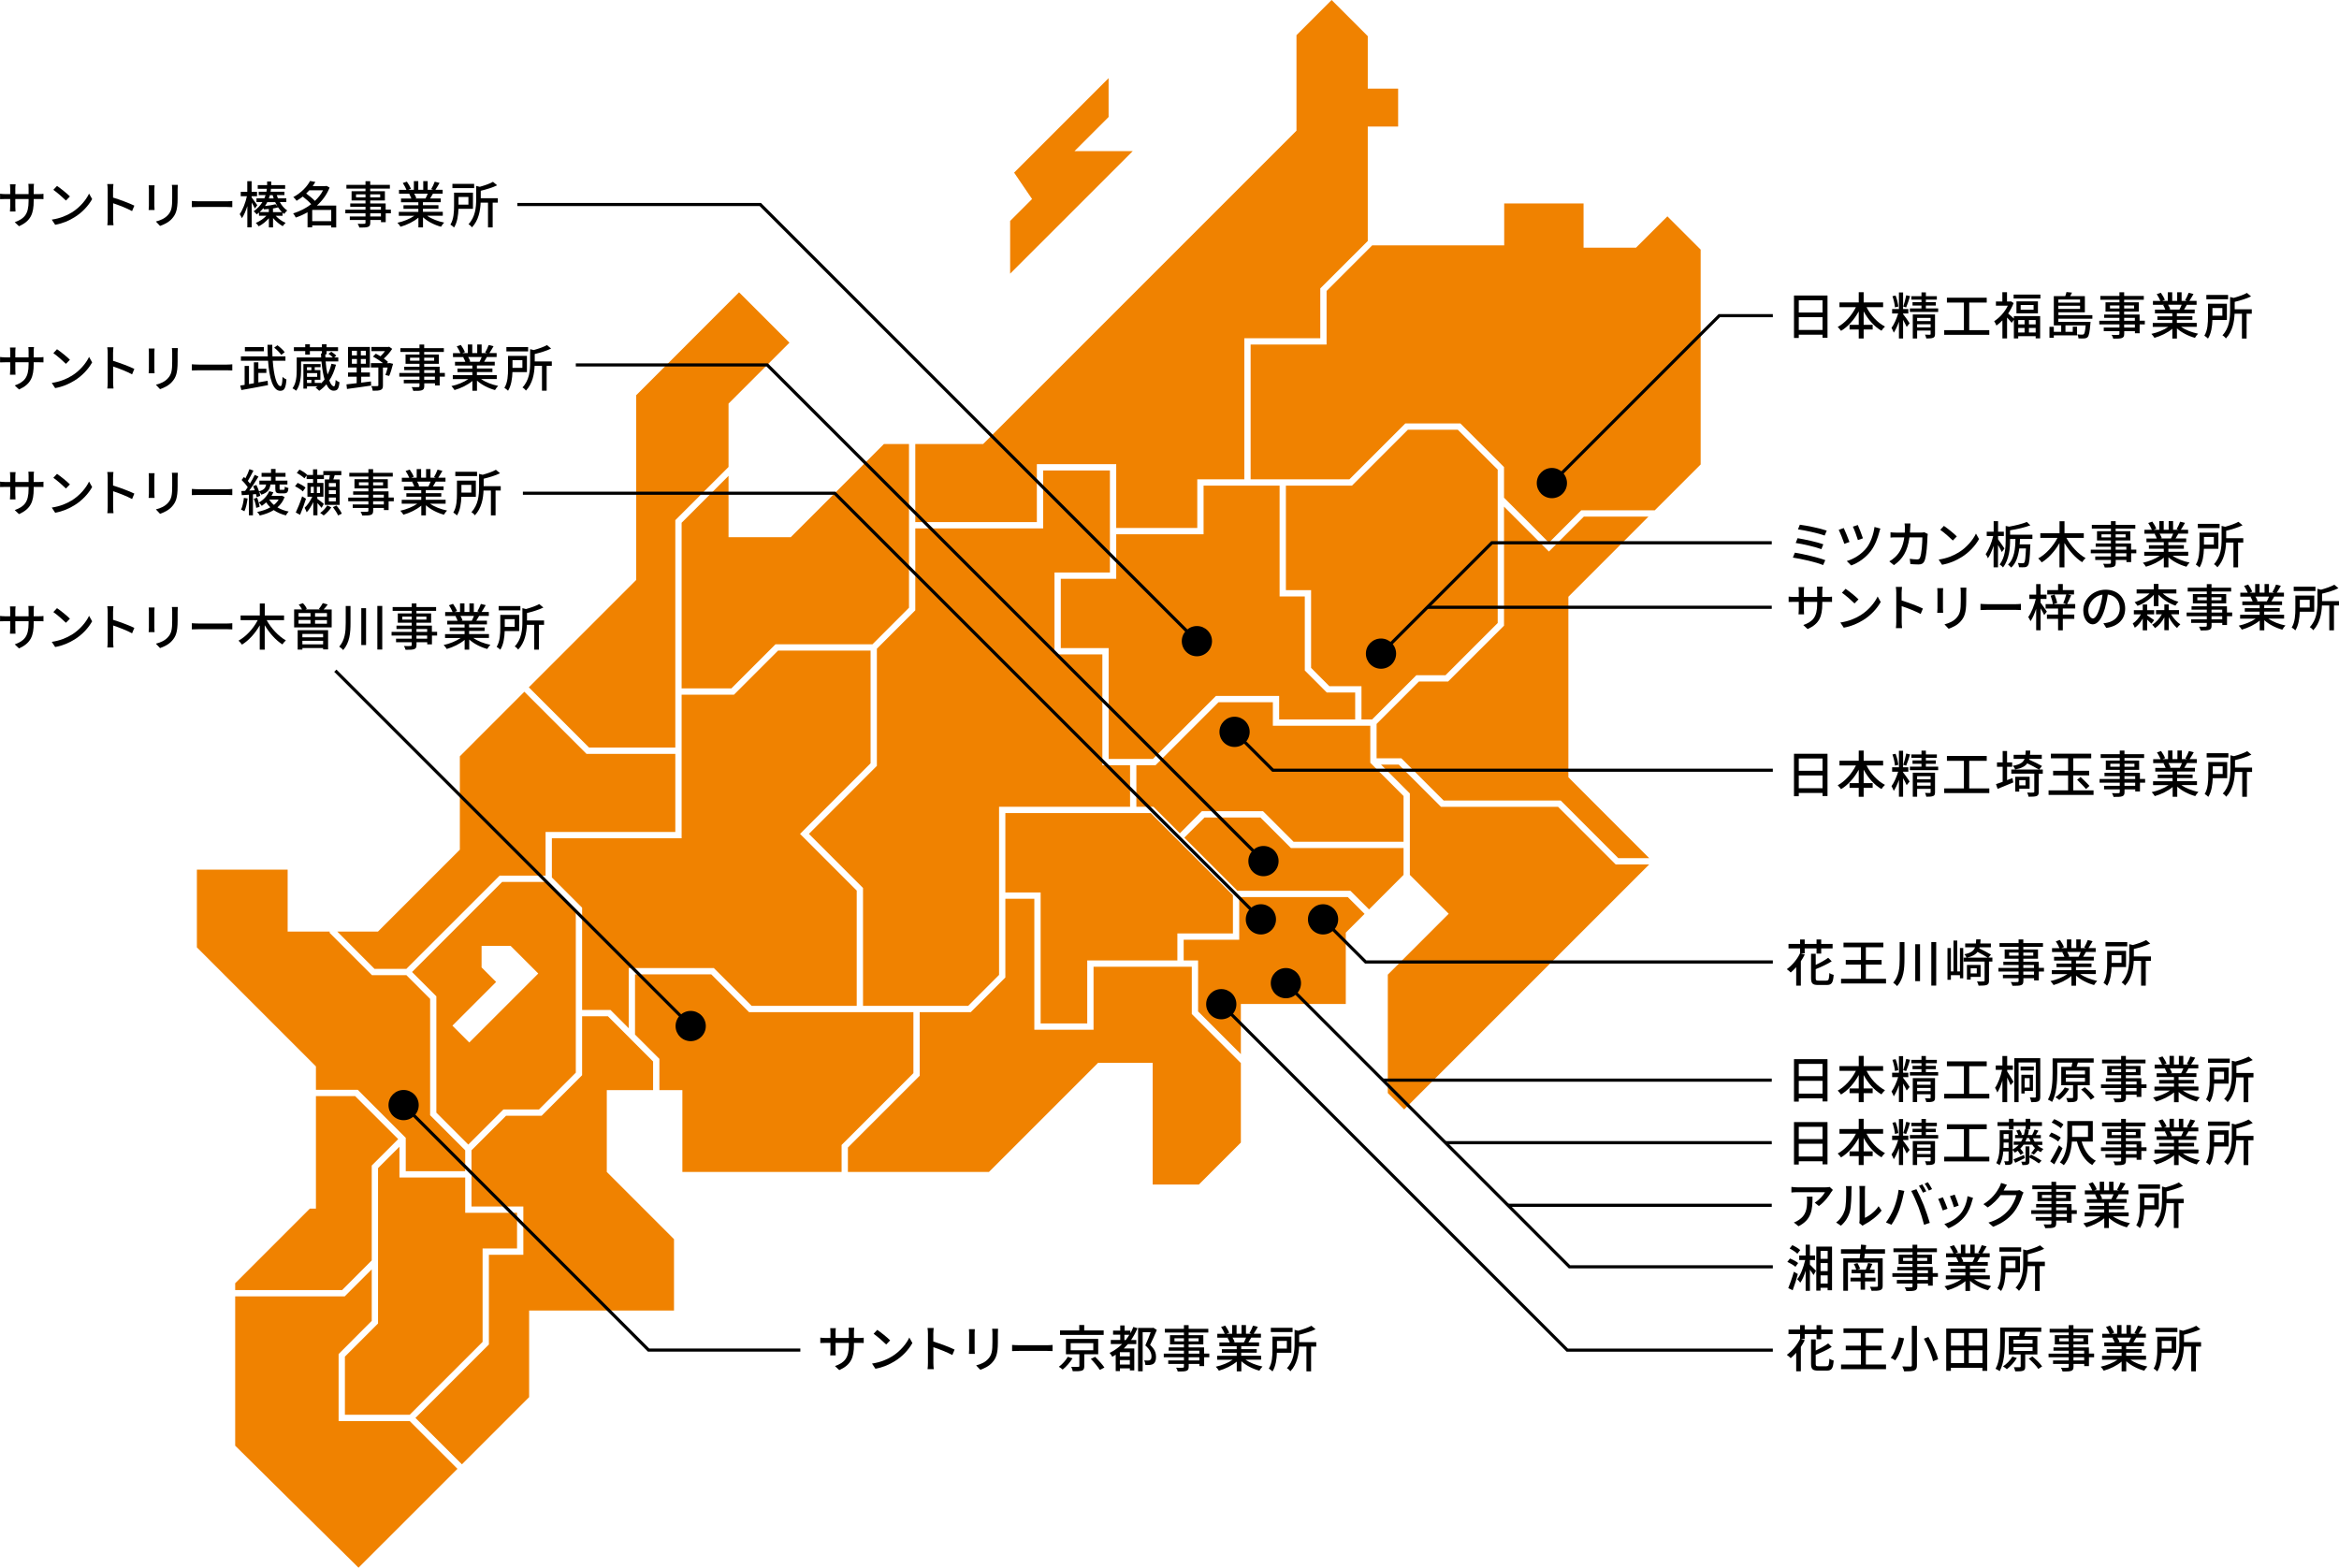 <?xml version="1.0" encoding="UTF-8"?> <svg xmlns="http://www.w3.org/2000/svg" id="_レイヤー_2" viewBox="0 0 371.36 248.91"><defs><style>.cls-1{fill:#f08200;}.cls-2{fill:none;stroke:#000;stroke-miterlimit:10;stroke-width:.5px;}</style></defs><g id="_レイヤー_10"><g><polygon id="_和歌山" class="cls-1" points="65.05 225.63 53.76 225.63 53.76 214.99 59.02 209.72 59.02 201.54 54.73 205.83 37.34 205.83 37.34 229.54 56.92 248.91 72.63 233.21 65.05 225.63"></polygon><polygon id="_大阪" class="cls-1" points="37.34 204.83 54.32 204.83 59.02 200.12 59.02 185.06 63.22 180.86 56.38 174.03 50.16 174.03 50.16 191.9 49.19 191.9 37.34 203.75 37.34 204.83"></polygon><polygon id="_奈良" class="cls-1" points="82.09 192.56 73.86 192.56 73.86 186.96 63.42 186.96 63.42 182.07 60.02 185.47 60.02 210.14 54.76 215.4 54.76 224.63 65.05 224.63 76.62 213.06 76.62 198.23 82.09 198.23 82.09 192.56"></polygon><polygon id="_京都" class="cls-1" points="68.29 177.07 68.29 158.6 64.52 154.83 59.05 154.83 52.34 148.12 52.34 147.91 45.67 147.91 45.67 138.08 31.26 138.08 31.26 150.42 50.16 169.32 50.16 173.03 56.8 173.03 64.42 180.66 64.42 185.96 73.86 185.96 73.86 182.64 68.29 177.07"></polygon><path id="_滋賀" class="cls-1" d="m91.42,144.54l-4.51-4.51h-7.19l-14.3,14.3,3.86,3.86v18.47l5.07,5.07,5.58-5.58h5.65l5.84-5.84v-25.77Zm-16.91,20.99l-2.68-2.68,6.94-6.94-2.31-2.31v-3.41h4.62l4.38,4.38-10.95,10.95Z"></path><polygon id="_三重" class="cls-1" points="96.34 173.08 103.69 173.08 103.69 168.54 96.52 161.36 92.42 161.36 92.42 170.72 86 177.15 80.35 177.15 74.86 182.64 74.86 191.56 83.09 191.56 83.09 199.23 77.62 199.23 77.62 213.47 65.96 225.13 73.34 232.5 84.01 221.83 84.01 208.08 107.01 208.08 107.01 196.75 96.34 186.08 96.34 173.08"></polygon><polygon id="_福井" class="cls-1" points="59.46 153.83 64.52 153.83 79.32 139.03 86.62 139.03 86.62 132.1 107.22 132.1 107.22 119.7 93.12 119.7 83.25 109.83 73.01 120.08 73.01 134.91 60.01 147.91 53.55 147.91 59.46 153.83"></polygon><polygon id="_石川" class="cls-1" points="93.53 118.7 107.22 118.7 107.22 82.59 115.67 74.14 115.67 64.08 125.34 54.41 117.34 46.41 101.01 62.75 101.01 92.08 83.96 109.13 93.53 118.7"></polygon><polygon id="_愛知" class="cls-1" points="133.62 186.08 133.62 181.79 145.02 170.39 145.02 160.7 118.92 160.7 112.92 154.7 100.82 154.7 100.82 164.26 104.69 168.12 104.69 173.08 108.34 173.08 108.34 186.08 133.62 186.08"></polygon><polygon id="_岐阜" class="cls-1" points="119.33 159.7 136.02 159.7 136.02 141.4 127.02 132.4 138.22 121.19 138.22 103.3 123.53 103.3 116.53 110.3 108.22 110.3 108.22 118.7 108.22 119.2 108.22 133.1 87.62 133.1 87.62 139.32 92.42 144.12 92.42 160.36 96.93 160.36 99.82 163.26 99.82 153.7 113.33 153.7 119.33 159.7"></polygon><polygon id="_富山" class="cls-1" points="115.67 75.55 108.22 83 108.22 109.3 116.12 109.3 123.12 102.3 138.52 102.3 144.32 96.49 144.32 70.5 140.34 70.5 125.55 85.29 115.67 85.29 115.67 75.55"></polygon><g id="_新潟"><polygon class="cls-1" points="161.01 27.41 176.01 12.41 176.01 18.58 170.59 24 179.84 24 160.38 43.45 160.38 35.08 163.86 31.6 161.01 27.41"></polygon><polygon class="cls-1" points="145.32 82.9 164.62 82.9 164.62 73.7 177.22 73.7 177.22 83.83 190.09 83.83 190.09 76.1 197.56 76.1 197.56 53.7 209.62 53.7 209.62 45.79 217.16 38.26 217.16 20.09 221.98 20.09 221.98 14.07 217.16 14.07 217.16 5.74 211.42 0 205.84 5.58 205.84 20.75 156.09 70.5 145.32 70.5 145.32 82.9"></polygon></g><polygon id="_長野" class="cls-1" points="145.52 159.7 146.02 159.7 153.72 159.7 158.62 154.79 158.62 142.2 158.62 141.7 158.62 128.09 179.42 128.09 179.42 121.5 175.02 121.5 175.02 103.9 167.42 103.9 167.42 90.9 176.22 90.9 176.22 74.7 165.62 74.7 165.62 83.9 145.32 83.9 145.32 96.9 139.22 103 139.22 121.6 128.43 132.4 137.02 140.99 137.02 159.7 145.52 159.7"></polygon><polygon id="_山梨" class="cls-1" points="186.93 148.21 195.75 148.21 195.75 142.14 182.7 129.09 180.42 129.09 179.92 129.09 159.62 129.09 159.62 141.7 165.22 141.7 165.22 162.5 172.62 162.5 172.62 152.5 186.93 152.5 186.93 148.21"></polygon><polygon id="_静岡" class="cls-1" points="189.22 161 189.22 153.5 173.62 153.5 173.62 163.5 164.22 163.5 164.22 142.7 159.62 142.7 159.62 155.2 154.13 160.7 146.02 160.7 146.02 170.8 134.62 182.2 134.62 186.08 157.01 186.08 174.34 168.75 183.01 168.75 183.01 188.08 190.34 188.08 197.01 181.41 197.01 168.79 189.22 161"></polygon><polygon id="_群馬" class="cls-1" points="191.09 77.1 191.09 84.83 177.22 84.83 177.22 91.9 168.42 91.9 168.42 102.9 176.02 102.9 176.02 120.5 179.92 120.5 180.42 120.5 183.05 120.5 193.05 110.5 203.09 110.5 203.09 114.23 215.16 114.23 215.16 109.95 210.65 109.95 207.16 106.45 207.16 94.7 203.16 94.7 203.16 77.1 191.09 77.1"></polygon><polygon id="_栃木" class="cls-1" points="217.85 114.23 224.87 107.21 229.5 107.21 237.79 98.92 237.79 74.57 231.45 68.23 223.53 68.23 214.66 77.1 204.16 77.1 204.16 93.7 208.16 93.7 208.16 106.04 211.06 108.95 216.16 108.95 216.16 114.23 217.85 114.23"></polygon><polygon id="_茨城" class="cls-1" points="261.72 82.03 251.46 82.03 245.92 87.57 238.79 80.44 238.79 99.34 229.91 108.21 225.28 108.21 218.56 114.94 218.56 120.4 222.49 120.4 229.2 127.1 247.79 127.1 256.93 136.25 261.84 136.25 249.01 123.41 249.01 94.75 261.72 82.03"></polygon><polygon id="_埼玉" class="cls-1" points="202.09 115.23 202.09 111.5 193.46 111.5 183.46 121.5 180.42 121.5 180.42 128.09 183.12 128.09 187.33 132.3 190.82 128.8 200.53 128.8 205.38 133.65 222.84 133.65 222.84 126.39 217.56 121.11 217.56 115.23 202.09 115.23"></polygon><polygon id="_千葉" class="cls-1" points="256.52 137.25 247.37 128.1 228.78 128.1 222.08 121.4 219.26 121.4 223.84 125.98 223.84 138.91 230.01 145.08 220.34 154.75 220.34 173.55 222.94 176.15 243.34 155.75 261.84 137.25 256.52 137.25"></polygon><polygon id="_神奈川" class="cls-1" points="213.98 142.43 196.75 142.43 196.75 149.21 187.93 149.21 187.93 152.5 190.22 152.5 190.22 160.59 197.01 167.37 197.01 159.41 213.67 159.41 213.67 148.08 216.65 145.1 213.98 142.43"></polygon><polygon id="_東京" class="cls-1" points="222.84 134.65 204.96 134.65 200.12 129.8 191.24 129.8 188.03 133 196.46 141.43 214.4 141.43 217.36 144.39 222.84 138.91 222.84 134.65"></polygon><polygon id="_福島" class="cls-1" points="259.75 39.32 251.42 39.32 251.42 32.3 238.82 32.3 238.82 38.96 217.86 38.96 210.62 46.2 210.62 54.7 198.56 54.7 198.56 76.1 214.25 76.1 223.12 67.23 231.86 67.23 238.79 74.16 238.79 79.02 245.92 86.16 251.05 81.03 262.72 81.03 270.01 73.75 270.01 52.08 270.01 39.63 264.73 34.35 259.75 39.32"></polygon><circle cx="246.39" cy="76.7" r="2.4"></circle><circle cx="219.26" cy="103.78" r="2.4"></circle><circle cx="190.03" cy="101.8" r="2.4"></circle><circle cx="196.01" cy="116.2" r="2.4"></circle><circle cx="204.16" cy="156.1" r="2.4"></circle><circle cx="200.19" cy="145.97" r="2.4"></circle><circle cx="210.06" cy="145.97" r="2.4"></circle><circle cx="200.6" cy="136.72" r="2.4"></circle><circle cx="193.9" cy="159.44" r="2.4"></circle><circle cx="109.66" cy="162.91" r="2.4"></circle><circle cx="64.08" cy="175.46" r="2.4"></circle><polyline class="cls-2" points="246.39 76.7 272.97 50.12 281.47 50.12"></polyline><polyline class="cls-2" points="219.26 103.78 236.86 86.18 281.3 86.18"></polyline><polyline class="cls-2" points="196.01 116.2 202.1 122.29 281.47 122.29"></polyline><polyline class="cls-2" points="210.06 145.97 216.83 152.74 281.47 152.74"></polyline><polyline class="cls-2" points="204.16 156.1 249.19 201.14 281.47 201.14"></polyline><polyline class="cls-2" points="193.9 159.44 248.84 214.37 281.47 214.37"></polyline><g><path d="m290.15,46.92v6.71h-.79v-.49h-3.77v.52h-.76v-6.74h5.32Zm-4.56.75v1.95h3.77v-1.95h-3.77Zm3.77,4.72v-2.03h-3.77v2.03h3.77Z"></path><path d="m296.35,48.77c.65,1.29,1.74,2.47,2.93,3.08-.18.15-.44.46-.56.66-1.14-.65-2.13-1.78-2.83-3.07v2.13h1.43v.75h-1.43v1.42h-.78v-1.42h-1.46v-.75h1.46v-2.13c-.7,1.29-1.69,2.42-2.81,3.09-.12-.18-.37-.46-.53-.62,1.16-.62,2.24-1.84,2.89-3.14h-2.61v-.75h3.06v-1.62h.78v1.62h3.09v.75h-2.64Z"></path><path d="m302.15,49.87c.19.22.9,1.21,1.04,1.46l-.47.57c-.11-.26-.35-.71-.57-1.11v2.95h-.66v-2.67c-.23.67-.53,1.32-.82,1.75-.06-.22-.24-.55-.36-.76.41-.54.82-1.49,1.06-2.29h-.96v-.7h1.08v-2.63h.66v2.63h.83v.7h-.83v.11Zm-1.29-1.07c-.03-.47-.2-1.21-.4-1.77l.5-.11c.22.54.38,1.27.44,1.75l-.54.13Zm2.4-1.78c-.19.61-.42,1.34-.62,1.79l-.46-.14c.17-.47.37-1.25.47-1.79l.6.14Zm4.46,1.95v.55h-4.49v-.55h1.84v-.46h-1.42v-.53h1.42v-.41h-1.61v-.54h1.61v-.61h.7v.61h1.74v.54h-1.74v.41h1.58v.53h-1.58v.46h1.95Zm-.5,4.06c0,.33-.07.51-.3.6-.23.1-.59.11-1.08.11-.03-.18-.13-.44-.21-.61.32.02.66.02.75.02.1,0,.14-.03.14-.12v-.54h-2.14v1.25h-.69v-3.81h3.53v3.1Zm-2.84-2.55v.5h2.14v-.5h-2.14Zm2.14,1.51v-.5h-2.14v.5h2.14Z"></path><path d="m315.84,52.42v.74h-7.16v-.74h3.13v-4.38h-2.7v-.77h6.32v.77h-2.78v4.38h3.2Z"></path><path d="m319.74,50.19h4.17v3.53h-.71v-.34h-2.77v.35h-.69v-2.96l-.35.49c-.16-.21-.46-.56-.73-.84v3.31h-.74v-2.86c-.31.32-.63.59-.95.82-.06-.19-.26-.55-.36-.69.84-.53,1.69-1.46,2.17-2.46h-1.89v-.67h1.02v-1.47h.74v1.47h.5l.13-.02.42.27c-.22.58-.52,1.14-.87,1.66.24.19.69.6.91.8v-.39Zm4.21-3.42v.63h-4.25v-.63h4.25Zm-.39,1.08v1.9h-3.41v-1.9h3.41Zm-3.13,2.96v.7h1.01v-.7h-1.01Zm0,1.98h1.01v-.72h-1.01v.72Zm2.44-4.36h-2.05v.74h2.05v-.74Zm.33,2.38h-1.07v.7h1.07v-.7Zm0,1.98v-.72h-1.07v.72h1.07Z"></path><path d="m326.8,50.6v.5h5.11s0,.19-.02.28c-.11,1.34-.23,1.9-.43,2.13-.14.14-.3.2-.51.22-.19.02-.57.02-.96,0,0-.19-.08-.47-.18-.64.34.04.66.04.78.04s.19-.02.26-.08c.12-.13.21-.5.29-1.39h-3.21v1.02h1.16v-.81h.68v1.38h-3.69v.38h-.69v-1.74h.69v.79h1.17v-1.02h-1.17v-4.64h1.82c.08-.22.15-.46.19-.65l.88.09c-.09.19-.19.38-.29.56h2.33v2.56h-4.2v.46h5.39v.56h-5.39Zm0-3.05v.5h3.45v-.5h-3.45Zm3.45,1.5v-.51h-3.45v.51h3.45Z"></path><path d="m340.54,51.51h-.83v1.4h-.75v-.34h-1.7v.42c0,.41-.1.58-.38.68-.27.1-.69.1-1.36.1-.04-.17-.15-.44-.26-.6.44.02.92.02,1.05,0,.14,0,.19-.05.19-.18v-.42h-2.49v-.56h2.49v-.5h-3.2v-.58h3.2v-.46h-2.42v-.53h2.42v-.47h-2.21v-1.47h2.21v-.41h-3.03v-.6h3.03v-.58h.75v.58h3.12v.6h-3.12v.41h2.33v1.47h-2.33v.47h2.45v.98h.83v.58Zm-4.04-2.53v-.48h-1.5v.48h1.5Zm.75-.48v.48h1.58v-.48h-1.58Zm0,2.43h1.7v-.46h-1.7v.46Zm1.7.58h-1.7v.5h1.7v-.5Z"></path><path d="m346.28,51.89c.7.5,1.74.9,2.71,1.09-.17.16-.38.46-.5.66-1.04-.28-2.11-.82-2.86-1.5v1.61h-.73v-1.55c-.76.64-1.84,1.16-2.84,1.44-.11-.19-.32-.47-.49-.63.95-.2,1.99-.62,2.69-1.11h-2.47v-.62h3.1v-.49h-2.36v-.56h2.36v-.48h-2.75v-.59h1.64c-.07-.22-.21-.51-.34-.73l.19-.03h-1.81v-.62h1.18c-.12-.31-.36-.75-.58-1.08l.65-.22c.25.34.53.83.64,1.14l-.41.15h.88v-1.37h.7v1.37h.79v-1.37h.7v1.37h.86l-.3-.1c.19-.32.44-.82.56-1.18l.77.19c-.22.39-.46.79-.66,1.09h1.15v.62h-1.54c-.15.27-.31.54-.45.76h1.69v.59h-2.83v.48h2.46v.56h-2.46v.49h3.15v.62h-2.5Zm-2.05-3.5c.14.23.29.52.34.71l-.23.05h1.69c.12-.22.25-.5.35-.76h-2.15Z"></path><path d="m351.26,50.8c-.03.97-.18,2.15-.7,2.96-.11-.13-.42-.37-.58-.46.54-.85.58-2.07.58-2.98v-2.09h3v2.57h-2.3Zm2.49-3.29h-3.45v-.68h3.45v.68Zm-2.48,1.4v1.22h1.57v-1.22h-1.57Zm6.22.9h-.8v3.94h-.74v-3.94h-1.17c-.05,1.23-.31,2.81-1.38,3.93-.1-.16-.37-.42-.55-.5,1.1-1.15,1.22-2.72,1.22-3.93v-2.15l.57.14c.79-.22,1.61-.5,2.1-.79l.66.55c-.72.36-1.7.65-2.6.87v1.18h2.71v.71Z"></path></g><g><path d="m6.1,30.82c.38,0,.64-.02.8-.05v.85c-.13-.02-.42-.02-.79-.02h-.76v.27c0,2.06-.46,3.21-2.33,4.05l-.68-.64c1.5-.55,2.2-1.24,2.2-3.36v-.32h-2.11v1.2c0,.33.02.66.03.78h-.88c0-.11.04-.45.04-.78v-1.2h-.78c-.38,0-.7.02-.83.02v-.86c.1.02.46.06.83.06h.78v-.92c0-.28-.03-.54-.04-.64h.9c-.02.1-.05.34-.05.64v.92h2.11v-.93c0-.32-.02-.58-.04-.7h.9c-.02.12-.05.38-.05.7v.93h.75Z"></path><path d="m11.37,33.75c1.29-.79,2.29-1.99,2.77-3.01l.49.87c-.58,1.03-1.56,2.13-2.81,2.89-.81.5-1.82.97-3.06,1.19l-.54-.82c1.34-.2,2.38-.65,3.14-1.12Zm-.27-2.56l-.63.65c-.42-.42-1.41-1.29-2-1.7l.58-.62c.57.38,1.6,1.21,2.05,1.67Z"></path><path d="m20.98,33.52c-.85-.46-2.14-.96-3.02-1.25v2.47c0,.25.02.74.06,1.02h-.98c.04-.28.06-.71.06-1.02v-4.62c0-.26-.02-.62-.07-.9h.98c-.02.26-.06.62-.06.9v1.25c1.06.32,2.58.89,3.38,1.28l-.36.87Z"></path><path d="m24.54,29.42c-.02.17-.03.37-.03.59v2.68c0,.21.02.49.03.65h-.94c0-.14.04-.42.04-.65v-2.68c0-.14-.02-.42-.03-.59h.93Zm3.69-.06c-.02.21-.03.45-.03.74v1.42c0,1.83-.29,2.51-.88,3.18-.52.61-1.33.97-1.91,1.17l-.66-.7c.76-.19,1.45-.5,1.93-1.05.56-.63.66-1.25.66-2.65v-1.38c0-.29-.02-.53-.05-.74h.94Z"></path><path d="m30.46,31.91c.26.02.75.05,1.18.05h4.34c.39,0,.7-.03.9-.05v.98c-.18,0-.54-.03-.89-.03h-4.35c-.45,0-.92.02-1.18.03v-.98Z"></path><path d="m40.47,33.11c-.1-.22-.31-.61-.51-.95v3.94h-.69v-3.38c-.24.76-.54,1.46-.86,1.92-.07-.2-.25-.48-.35-.64.47-.66.93-1.84,1.14-2.85h-.98v-.69h1.04v-1.69h.69v1.69h.86v.69h-.86v.18c.21.27.78,1.06.9,1.25l-.39.54Zm4.4,1.15h-1.1c.42.46,1.04.9,1.58,1.13-.15.13-.35.36-.46.52-.51-.28-1.1-.77-1.54-1.29v1.49h-.66v-1.46c-.46.53-1.06,1.01-1.62,1.28-.1-.17-.3-.4-.46-.54.59-.23,1.24-.66,1.69-1.14h-1.18v-.5c-.11.1-.23.19-.36.29-.1-.14-.34-.38-.49-.49.63-.45,1.08-.95,1.39-1.46h-.94v-.6h1.25c.08-.17.14-.34.19-.51h-1.08v-.54h1.22c.03-.16.06-.31.07-.46h-1.45v-.59h1.49c0-.11,0-.22,0-.31v-.26h.65v.26c0,.1,0,.2,0,.31h2.21v.59h-2.25c0,.14-.03.3-.06.46h2.2v.54h-1.22c.06.18.12.34.19.51h1.33v.6h-1.03c.31.56.72,1.03,1.17,1.33-.15.13-.37.38-.48.55-.09-.06-.18-.14-.26-.21v.49Zm-2.18-1.08c-.28.03-.55.05-.81.06,0-.06-.03-.13-.06-.2-.18.22-.38.42-.6.63h1.46v-.5Zm-.26-1.08c-.1.21-.22.41-.36.61.62-.06,1.26-.17,1.67-.28l.31.34c-.13-.22-.25-.44-.36-.67h-1.26Zm.42-1.11c-.04.17-.1.34-.16.51h.76c-.06-.17-.11-.34-.16-.51h-.44Zm1.92,2.69c-.22-.22-.43-.47-.62-.76-.24.07-.52.13-.81.18v.58h1.42Z"></path><path d="m53.36,36.12h-.77v-.33h-3.02v.31h-.74v-2.4c-.6.34-1.23.63-1.87.84-.09-.2-.28-.5-.42-.66,1-.3,2.01-.8,2.87-1.46-.33-.38-.87-.85-1.34-1.21-.3.23-.63.46-.98.67-.11-.18-.35-.46-.53-.58,1.31-.71,2.21-1.7,2.67-2.57l.84.16c-.13.22-.27.44-.42.66h2.04l.14-.04.5.27c-.44,1.13-1.16,2.09-2.02,2.86h3.07v3.47Zm-4.26-5.9c-.15.17-.31.34-.49.5.48.35,1.04.81,1.39,1.18.53-.5.98-1.06,1.29-1.69h-2.2Zm3.49,4.9v-1.79h-3.02v1.79h3.02Z"></path><path d="m62.07,33.87h-.83v1.4h-.75v-.34h-1.7v.42c0,.41-.1.58-.38.68-.27.1-.69.1-1.36.1-.04-.17-.15-.44-.26-.6.44.02.92.02,1.05,0,.14,0,.19-.05.19-.18v-.42h-2.49v-.56h2.49v-.5h-3.2v-.58h3.2v-.46h-2.42v-.53h2.42v-.47h-2.21v-1.47h2.21v-.41h-3.03v-.6h3.03v-.58h.75v.58h3.12v.6h-3.12v.41h2.33v1.47h-2.33v.47h2.45v.98h.83v.58Zm-4.04-2.53v-.48h-1.5v.48h1.5Zm.75-.48v.48h1.58v-.48h-1.58Zm0,2.43h1.7v-.46h-1.7v.46Zm1.7.58h-1.7v.5h1.7v-.5Z"></path><path d="m67.81,34.25c.7.5,1.74.9,2.71,1.09-.17.16-.38.46-.5.66-1.04-.28-2.11-.82-2.86-1.5v1.61h-.73v-1.55c-.76.64-1.84,1.16-2.84,1.44-.11-.19-.32-.47-.49-.63.95-.2,1.99-.62,2.69-1.11h-2.47v-.62h3.1v-.49h-2.36v-.56h2.36v-.48h-2.75v-.59h1.64c-.07-.22-.21-.51-.34-.73l.19-.03h-1.81v-.62h1.18c-.12-.31-.36-.75-.58-1.08l.65-.22c.25.34.53.83.64,1.14l-.41.15h.88v-1.37h.7v1.37h.79v-1.37h.7v1.37h.86l-.3-.1c.19-.32.44-.82.56-1.18l.77.19c-.22.39-.46.79-.66,1.09h1.15v.62h-1.54c-.15.27-.31.54-.45.76h1.69v.59h-2.83v.48h2.46v.56h-2.46v.49h3.15v.62h-2.5Zm-2.05-3.5c.14.23.29.52.34.71l-.23.05h1.69c.12-.22.25-.5.35-.76h-2.15Z"></path><path d="m72.79,33.16c-.03.97-.18,2.15-.7,2.96-.11-.13-.42-.37-.58-.46.54-.85.58-2.07.58-2.98v-2.09h3v2.57h-2.3Zm2.49-3.29h-3.45v-.68h3.45v.68Zm-2.48,1.4v1.22h1.57v-1.22h-1.57Zm6.22.9h-.8v3.94h-.74v-3.94h-1.17c-.05,1.23-.31,2.81-1.38,3.93-.1-.16-.37-.42-.55-.5,1.1-1.15,1.22-2.72,1.22-3.93v-2.15l.57.14c.79-.22,1.61-.5,2.1-.79l.66.55c-.72.36-1.7.65-2.6.87v1.18h2.71v.71Z"></path></g><g><path d="m6.1,56.74c.38,0,.64-.02.8-.05v.85c-.13-.02-.42-.02-.79-.02h-.76v.27c0,2.06-.46,3.21-2.33,4.05l-.68-.64c1.5-.55,2.2-1.24,2.2-3.36v-.32h-2.11v1.2c0,.33.02.66.03.78h-.88c0-.11.04-.45.04-.78v-1.2h-.78c-.38,0-.7.02-.83.02v-.86c.1.02.46.06.83.06h.78v-.92c0-.28-.03-.54-.04-.64h.9c-.02.1-.05.34-.05.64v.92h2.11v-.93c0-.32-.02-.58-.04-.7h.9c-.02.12-.05.38-.05.7v.93h.75Z"></path><path d="m11.37,59.68c1.29-.79,2.29-1.99,2.77-3.01l.49.87c-.58,1.03-1.56,2.13-2.81,2.89-.81.5-1.82.97-3.06,1.19l-.54-.82c1.34-.2,2.38-.65,3.14-1.12Zm-.27-2.56l-.63.65c-.42-.42-1.41-1.29-2-1.7l.58-.62c.57.38,1.6,1.21,2.05,1.67Z"></path><path d="m20.98,59.44c-.85-.46-2.14-.96-3.02-1.25v2.47c0,.25.02.74.06,1.02h-.98c.04-.28.06-.71.06-1.02v-4.62c0-.26-.02-.62-.07-.9h.98c-.02.26-.06.62-.06.9v1.25c1.06.32,2.58.89,3.38,1.28l-.36.87Z"></path><path d="m24.54,55.34c-.02.17-.03.37-.03.59v2.68c0,.21.02.49.03.65h-.94c0-.14.04-.42.04-.65v-2.68c0-.14-.02-.42-.03-.59h.93Zm3.69-.06c-.02.21-.03.45-.03.74v1.42c0,1.83-.29,2.51-.88,3.18-.52.61-1.33.97-1.91,1.17l-.66-.7c.76-.19,1.45-.5,1.93-1.05.56-.63.66-1.25.66-2.65v-1.38c0-.29-.02-.53-.05-.74h.94Z"></path><path d="m30.46,57.84c.26.02.75.05,1.18.05h4.34c.39,0,.7-.03.9-.05v.98c-.18,0-.54-.03-.89-.03h-4.35c-.45,0-.92.02-1.18.03v-.98Z"></path><path d="m41.01,60.72c.5-.08.99-.18,1.48-.26l.06.69c-1.49.29-3.09.58-4.23.78l-.18-.72c.21-.03.45-.07.7-.1v-3.01h.69v2.89l.78-.14v-3.32h.71v1.02h1.27v.66h-1.27v1.52Zm2.29-3.45c.17,2.34.62,4.04,1.25,4.04.18,0,.27-.44.31-1.48.15.17.42.34.62.42-.11,1.42-.36,1.8-.99,1.8-1.19,0-1.74-2.09-1.93-4.77h-4.31v-.69h4.27c-.03-.6-.05-1.23-.05-1.85h.76c0,.64,0,1.26.03,1.85h2.06v.69h-2.02Zm-1.41-1.5h-3.01v-.66h3.01v.66Zm2.77.58c-.22-.33-.7-.82-1.13-1.15l.52-.38c.42.31.93.78,1.15,1.1l-.54.42Z"></path><path d="m53.34,57.92c-.24.95-.59,1.78-1.06,2.49.23.62.5.93.73.93.15,0,.23-.22.28-1.01.17.14.42.3.61.36-.11,1.14-.37,1.34-.95,1.34-.44,0-.82-.35-1.13-1.01-.34.4-.72.74-1.14,1.03-.12-.13-.41-.39-.58-.51.11-.06.22-.14.33-.21h-1.69v.38h-.57v-3.91h2.73v.5h-.93v.46h.9v1.54h-.9v.49h.99v.1c.21-.2.39-.41.57-.64-.22-.75-.39-1.71-.49-2.85h-3.24v1.38c0,1-.11,2.38-.78,3.26-.12-.12-.42-.31-.58-.38.61-.82.67-1.99.67-2.89v-2.01h3.88c-.02-.21-.02-.42-.03-.64h.15v-.37h-1.91v.55h-.74v-.55h-1.8v-.62h1.8v-.46h.74v.46h1.91v-.46h.74v.46h1.82v.62h-1.82v.51h-.2c0,.17,0,.34.02.5h1.18c-.17-.19-.45-.42-.7-.58l.45-.33c.28.18.63.44.79.63l-.35.28h.67v.63h-2.01c.06.82.17,1.51.3,2.08.26-.51.47-1.08.62-1.71l.71.14Zm-4.6.39v.46h.7v-.46h-.7Zm1.62.93h-1.62v.59h1.62v-.59Zm-1.62,1.56h.7v-.49h-.7v.49Z"></path><path d="m57.34,60.76c.51-.06,1.04-.13,1.56-.2l.02.66c-1.37.21-2.82.4-3.83.54l-.08-.73c.44-.05,1-.11,1.62-.19v-1.03h-1.37v-.67h1.37v-.79h-1.37v-3.26h3.47v3.26h-1.38v.79h1.38v.67h-1.38v.95Zm-1.47-4.33h.8v-.74h-.8v.74Zm0,1.32h.8v-.75h-.8v.75Zm2.21-2.06h-.79v.74h.79v-.74Zm0,1.31h-.79v.75h.79v-.75Zm4.33.75c-.18.68-.4,1.46-.62,1.94l-.6-.15c.12-.3.25-.74.36-1.18h-.75v2.83c0,.38-.07.6-.34.71-.27.13-.69.14-1.28.14-.02-.21-.12-.53-.22-.74.42.02.83.02.95,0,.12,0,.16-.03.16-.14v-2.81h-1.18v-.7h1.9c-.44-.36-1.04-.76-1.58-1.03l.46-.46c.24.12.5.26.74.41.26-.24.51-.54.72-.82h-2.16v-.66h2.67l.15-.04.48.34c-.34.53-.83,1.1-1.33,1.54.26.18.5.37.67.54l-.18.19h.34l.12-.02.5.12Z"></path><path d="m70.64,59.8h-.83v1.4h-.75v-.34h-1.7v.42c0,.41-.1.58-.38.68-.27.1-.69.1-1.36.1-.04-.17-.15-.44-.26-.6.44.02.92.02,1.05,0,.14,0,.19-.05.19-.18v-.42h-2.49v-.56h2.49v-.5h-3.2v-.58h3.2v-.46h-2.42v-.53h2.42v-.47h-2.21v-1.47h2.21v-.41h-3.03v-.6h3.03v-.58h.75v.58h3.12v.6h-3.12v.41h2.33v1.47h-2.33v.47h2.45v.98h.83v.58Zm-4.04-2.53v-.48h-1.5v.48h1.5Zm.75-.48v.48h1.58v-.48h-1.58Zm0,2.43h1.7v-.46h-1.7v.46Zm1.7.58h-1.7v.5h1.7v-.5Z"></path><path d="m76.38,60.18c.7.5,1.74.9,2.71,1.09-.17.16-.38.46-.5.66-1.04-.28-2.11-.82-2.86-1.5v1.61h-.73v-1.55c-.76.64-1.84,1.16-2.84,1.44-.11-.19-.32-.47-.49-.63.95-.2,1.99-.62,2.69-1.11h-2.47v-.62h3.1v-.49h-2.36v-.56h2.36v-.48h-2.75v-.59h1.64c-.07-.22-.21-.51-.34-.73l.19-.03h-1.81v-.62h1.18c-.12-.31-.36-.75-.58-1.08l.65-.22c.25.34.53.83.64,1.14l-.41.15h.88v-1.37h.7v1.37h.79v-1.37h.7v1.37h.86l-.3-.1c.19-.32.44-.82.56-1.18l.77.19c-.22.39-.46.79-.66,1.09h1.15v.62h-1.54c-.15.27-.31.54-.45.76h1.69v.59h-2.83v.48h2.46v.56h-2.46v.49h3.15v.62h-2.5Zm-2.05-3.5c.14.23.29.52.34.71l-.23.05h1.69c.12-.22.25-.5.35-.76h-2.15Z"></path><path d="m81.36,59.08c-.03.97-.18,2.15-.7,2.96-.11-.13-.42-.37-.58-.46.54-.85.58-2.07.58-2.98v-2.09h3v2.57h-2.3Zm2.49-3.29h-3.45v-.68h3.45v.68Zm-2.48,1.4v1.22h1.57v-1.22h-1.57Zm6.22.9h-.8v3.94h-.74v-3.94h-1.17c-.05,1.23-.31,2.81-1.38,3.93-.1-.16-.37-.42-.55-.5,1.1-1.15,1.22-2.72,1.22-3.93v-2.15l.57.14c.79-.22,1.61-.5,2.1-.79l.66.55c-.72.36-1.7.65-2.6.87v1.18h2.71v.71Z"></path></g><g><path d="m6.1,76.53c.38,0,.64-.02.8-.05v.85c-.13-.02-.42-.02-.79-.02h-.76v.27c0,2.06-.46,3.21-2.33,4.05l-.68-.64c1.5-.55,2.2-1.24,2.2-3.36v-.32h-2.11v1.2c0,.33.02.66.03.78h-.88c0-.11.04-.45.04-.78v-1.2h-.78c-.38,0-.7.02-.83.02v-.86c.1.02.46.06.83.06h.78v-.92c0-.28-.03-.54-.04-.64h.9c-.02.1-.05.34-.05.64v.92h2.11v-.93c0-.32-.02-.58-.04-.7h.9c-.02.12-.05.38-.05.7v.93h.75Z"></path><path d="m11.37,79.47c1.29-.79,2.29-1.99,2.77-3.01l.49.87c-.58,1.03-1.56,2.13-2.81,2.89-.81.5-1.82.97-3.06,1.19l-.54-.82c1.34-.2,2.38-.65,3.14-1.12Zm-.27-2.56l-.63.65c-.42-.42-1.41-1.29-2-1.7l.58-.62c.57.38,1.6,1.21,2.05,1.67Z"></path><path d="m20.98,79.24c-.85-.46-2.14-.96-3.02-1.25v2.47c0,.25.02.74.06,1.02h-.98c.04-.28.06-.71.06-1.02v-4.62c0-.26-.02-.62-.07-.9h.98c-.02.26-.06.62-.06.9v1.25c1.06.32,2.58.89,3.38,1.28l-.36.87Z"></path><path d="m24.54,75.13c-.02.17-.03.37-.03.59v2.68c0,.21.02.49.03.65h-.94c0-.14.04-.42.04-.65v-2.68c0-.14-.02-.42-.03-.59h.93Zm3.69-.06c-.02.21-.03.45-.03.74v1.42c0,1.83-.29,2.51-.88,3.18-.52.61-1.33.97-1.91,1.17l-.66-.7c.76-.19,1.45-.5,1.93-1.05.56-.63.66-1.25.66-2.65v-1.38c0-.29-.02-.53-.05-.74h.94Z"></path><path d="m30.46,77.63c.26.02.75.05,1.18.05h4.34c.39,0,.7-.03.9-.05v.98c-.18,0-.54-.03-.89-.03h-4.35c-.45,0-.92.02-1.18.03v-.98Z"></path><path d="m39.31,79.16c-.1.75-.27,1.52-.51,2.02-.11-.08-.39-.21-.53-.26.23-.48.38-1.19.45-1.87l.59.1Zm.85-.66v3.32h-.64v-3.27c-.41.02-.8.06-1.13.07l-.07-.65.6-.03c.13-.18.27-.37.41-.58-.23-.36-.62-.81-.97-1.15l.37-.48c.08.07.15.14.23.22.25-.45.5-1.03.64-1.46l.64.23c-.28.55-.62,1.2-.89,1.64.13.14.25.29.34.42.29-.47.56-.97.75-1.38l.6.27c-.43.71-.98,1.57-1.47,2.22l.88-.05c-.08-.22-.17-.45-.26-.66l.51-.18c.16.3.31.67.42,1.01.78-.21,1.04-.54,1.13-1.08h-1.07v-.62h1.85v-.61h-1.5v-.62h1.5v-.62h.72v.62h1.58v.62h-1.58v.61h1.88v.62h-1.24v.66c0,.16.02.18.18.18h.46c.14,0,.17-.06.19-.51.12.1.39.19.58.23-.06.67-.24.84-.68.84h-.66c-.62,0-.75-.16-.75-.74v-.66h-.77c-.12.8-.44,1.3-1.45,1.61-.06-.14-.21-.37-.34-.49.08.25.14.48.17.67l-.57.22c-.02-.14-.05-.3-.1-.49l-.48.03Zm.66.53c.19.46.35,1.05.4,1.44l-.54.17c-.04-.4-.19-.99-.38-1.45l.51-.16Zm4.37-.13c-.22.64-.61,1.2-1.14,1.66.51.3,1.11.53,1.78.66-.14.14-.34.42-.44.61-.73-.18-1.38-.46-1.93-.84-.59.37-1.34.66-2.21.86-.09-.17-.26-.42-.42-.56.84-.17,1.54-.42,2.09-.74-.25-.24-.47-.5-.66-.79-.22.21-.46.4-.7.56-.1-.14-.32-.41-.47-.53.73-.4,1.33-1.04,1.65-1.8l.66.17c-.08.19-.18.38-.3.57h1.49l.13-.03.47.21Zm-2.45.41c.19.32.45.61.75.86.32-.26.58-.55.75-.86h-1.5Z"></path><path d="m48.08,78.03c-.25-.26-.79-.61-1.24-.82l.42-.54c.43.19.99.5,1.25.75l-.44.61Zm.5,1.16c-.26.85-.62,1.81-.94,2.55l-.68-.37c.3-.62.71-1.64,1.01-2.56l.62.38Zm2.49,1.46c-.14-.18-.42-.5-.67-.78v1.95h-.66v-2.1c-.3.63-.68,1.24-1.05,1.62-.06-.21-.22-.52-.33-.72.44-.39.92-1.1,1.22-1.75h-.77v-2.19h.9v-.62h-1.03v-.57l-.35.46c-.25-.26-.78-.63-1.21-.86l.42-.53c.43.21.96.54,1.22.81l-.03.04h.97v-.89h.67v.89h.96v-.62h2.86v.65h-1.05c-.08.23-.15.46-.22.68h1.01v4.04h-2.36v-4.04h.7c.03-.22.07-.46.1-.68h-.94v.62h-1.06v.62h.98v2.19h-.97v.33c.3.22.89.66,1.03.8l-.36.65Zm-1.73-2.37h.48v-.99h-.48v.99Zm1.47-.99h-.5v.99h.5v-.99Zm1.79,3.27c-.3.45-.8.99-1.21,1.28-.14-.11-.38-.3-.56-.4.44-.28.9-.8,1.13-1.19l.63.31Zm.72-3.86h-1.11v.59h1.11v-.59Zm0,1.14h-1.11v.6h1.11v-.6Zm0,1.15h-1.11v.61h1.11v-.61Zm.1,1.27c.33.39.7.93.85,1.29l-.59.29c-.15-.36-.51-.91-.83-1.32l.58-.26Z"></path><path d="m62.53,79.59h-.83v1.4h-.75v-.34h-1.7v.42c0,.41-.1.58-.38.68-.27.1-.69.1-1.36.1-.04-.17-.15-.44-.26-.6.44.02.92.02,1.05,0,.14,0,.19-.05.19-.18v-.42h-2.49v-.56h2.49v-.5h-3.2v-.58h3.2v-.46h-2.42v-.53h2.42v-.47h-2.21v-1.47h2.21v-.41h-3.03v-.6h3.03v-.58h.75v.58h3.12v.6h-3.12v.41h2.33v1.47h-2.33v.47h2.45v.98h.83v.58Zm-4.04-2.53v-.48h-1.5v.48h1.5Zm.75-.48v.48h1.58v-.48h-1.58Zm0,2.43h1.7v-.46h-1.7v.46Zm1.7.58h-1.7v.5h1.7v-.5Z"></path><path d="m68.27,79.97c.7.5,1.74.9,2.71,1.09-.17.16-.38.46-.5.66-1.04-.28-2.11-.82-2.86-1.5v1.61h-.73v-1.55c-.76.64-1.84,1.16-2.84,1.44-.11-.19-.32-.47-.49-.63.95-.2,1.99-.62,2.69-1.11h-2.47v-.62h3.1v-.49h-2.36v-.56h2.36v-.48h-2.75v-.59h1.64c-.07-.22-.21-.51-.34-.73l.19-.03h-1.82v-.62h1.18c-.12-.31-.36-.75-.58-1.08l.65-.22c.25.34.53.83.64,1.14l-.41.15h.88v-1.37h.7v1.37h.79v-1.37h.7v1.37h.86l-.3-.1c.19-.32.44-.82.56-1.18l.77.19c-.22.39-.46.79-.66,1.09h1.15v.62h-1.54c-.15.27-.31.54-.45.76h1.69v.59h-2.83v.48h2.46v.56h-2.46v.49h3.15v.62h-2.5Zm-2.05-3.5c.14.23.29.52.34.71l-.23.05h1.69c.12-.22.25-.5.35-.76h-2.15Z"></path><path d="m73.25,78.88c-.03.97-.18,2.15-.7,2.96-.11-.13-.42-.37-.58-.46.54-.85.58-2.07.58-2.98v-2.09h3v2.57h-2.3Zm2.49-3.29h-3.45v-.68h3.45v.68Zm-2.48,1.4v1.22h1.57v-1.22h-1.57Zm6.22.9h-.8v3.94h-.74v-3.94h-1.17c-.05,1.23-.31,2.81-1.38,3.93-.1-.16-.37-.42-.55-.5,1.1-1.15,1.22-2.72,1.22-3.93v-2.15l.57.14c.79-.22,1.61-.5,2.1-.79l.66.55c-.72.36-1.7.65-2.6.87v1.18h2.71v.71Z"></path></g><g><path d="m6.1,97.85c.38,0,.64-.02.8-.05v.85c-.13-.02-.42-.02-.79-.02h-.76v.27c0,2.06-.46,3.21-2.33,4.05l-.68-.64c1.5-.55,2.2-1.24,2.2-3.36v-.32h-2.11v1.2c0,.33.02.66.03.78h-.88c0-.11.04-.45.04-.78v-1.2h-.78c-.38,0-.7.02-.83.02v-.86c.1.02.46.06.83.06h.78v-.92c0-.28-.03-.54-.04-.64h.9c-.02.1-.05.34-.05.64v.92h2.11v-.93c0-.32-.02-.58-.04-.7h.9c-.02.12-.05.38-.05.7v.93h.75Z"></path><path d="m11.37,100.79c1.29-.79,2.29-1.99,2.77-3.01l.49.87c-.58,1.03-1.56,2.13-2.81,2.89-.81.5-1.82.97-3.06,1.19l-.54-.82c1.34-.2,2.38-.65,3.14-1.12Zm-.27-2.56l-.63.65c-.42-.42-1.41-1.29-2-1.7l.58-.62c.57.38,1.6,1.21,2.05,1.67Z"></path><path d="m20.98,100.56c-.85-.46-2.14-.96-3.02-1.25v2.47c0,.25.02.74.06,1.02h-.98c.04-.28.06-.71.06-1.02v-4.62c0-.26-.02-.62-.07-.9h.98c-.02.26-.06.62-.06.9v1.25c1.06.32,2.58.89,3.38,1.28l-.36.87Z"></path><path d="m24.54,96.45c-.02.17-.03.37-.03.59v2.68c0,.21.02.49.03.65h-.94c0-.14.04-.42.04-.65v-2.68c0-.14-.02-.42-.03-.59h.93Zm3.69-.06c-.02.21-.03.45-.03.74v1.42c0,1.83-.29,2.51-.88,3.18-.52.61-1.33.97-1.91,1.17l-.66-.7c.76-.19,1.45-.5,1.93-1.05.56-.63.66-1.25.66-2.65v-1.38c0-.29-.02-.53-.05-.74h.94Z"></path><path d="m30.46,98.95c.26.02.75.05,1.18.05h4.34c.39,0,.7-.03.9-.05v.98c-.18,0-.54-.03-.89-.03h-4.35c-.45,0-.92.02-1.18.03v-.98Z"></path><path d="m42.33,98.45c.7,1.29,1.89,2.57,3.06,3.23-.18.14-.43.44-.55.64-1.06-.66-2.07-1.81-2.81-3.05v3.88h-.79v-3.86c-.73,1.28-1.74,2.4-2.82,3.06-.12-.18-.38-.48-.55-.63,1.21-.66,2.37-1.93,3.05-3.26h-2.72v-.74h3.05v-1.9h.79v1.9h3.06v.74h-2.76Z"></path><path d="m52.66,96.76v2.85h-5.96v-2.85h1.25c-.12-.25-.32-.55-.52-.77l.66-.22c.26.26.53.62.62.9l-.23.09h2.37l-.23-.06c.22-.27.48-.66.63-.94l.78.22c-.21.3-.45.58-.65.79h1.27Zm-5.4,3.3h4.83v3.05h-.79v-.22h-3.29v.25h-.75v-3.08Zm.14-2.15h1.9v-.57h-1.9v.57Zm0,1.11h1.9v-.58h-1.9v.58Zm.61,1.63v.54h3.29v-.54h-3.29Zm3.29,1.66v-.57h-3.29v.57h3.29Zm.61-4.96h-1.89v.57h1.89v-.57Zm0,1.1h-1.89v.58h1.89v-.58Z"></path><path d="m55.65,96.22v2.71c0,1.53-.12,3.09-1.16,4.28-.14-.17-.44-.42-.63-.54.92-1.05,1.03-2.4,1.03-3.74v-2.71h.76Zm2.47.34v5.86h-.76v-5.86h.76Zm2.57-.35v6.92h-.78v-6.92h.78Z"></path><path d="m69.41,100.91h-.83v1.4h-.75v-.34h-1.7v.42c0,.41-.1.58-.38.68-.27.1-.69.1-1.36.1-.04-.17-.15-.44-.26-.6.44.02.92.02,1.05,0,.14,0,.19-.05.19-.18v-.42h-2.49v-.56h2.49v-.5h-3.2v-.58h3.2v-.46h-2.42v-.53h2.42v-.47h-2.21v-1.47h2.21v-.41h-3.03v-.6h3.03v-.58h.75v.58h3.12v.6h-3.12v.41h2.33v1.47h-2.33v.47h2.45v.98h.83v.58Zm-4.04-2.53v-.48h-1.5v.48h1.5Zm.75-.48v.48h1.58v-.48h-1.58Zm0,2.43h1.7v-.46h-1.7v.46Zm1.7.58h-1.7v.5h1.7v-.5Z"></path><path d="m75.15,101.29c.7.5,1.74.9,2.71,1.09-.17.16-.38.46-.5.66-1.04-.28-2.11-.82-2.86-1.5v1.61h-.73v-1.55c-.76.64-1.84,1.16-2.84,1.44-.11-.19-.32-.47-.49-.63.95-.2,1.99-.62,2.69-1.11h-2.47v-.62h3.1v-.49h-2.36v-.56h2.36v-.48h-2.75v-.59h1.64c-.07-.22-.21-.51-.34-.73l.19-.03h-1.82v-.62h1.18c-.12-.31-.36-.75-.58-1.08l.65-.22c.25.34.53.83.64,1.14l-.41.15h.88v-1.37h.7v1.37h.79v-1.37h.7v1.37h.86l-.3-.1c.19-.32.44-.82.56-1.18l.77.19c-.22.39-.46.79-.66,1.09h1.15v.62h-1.54c-.15.27-.31.54-.45.76h1.69v.59h-2.83v.48h2.46v.56h-2.46v.49h3.15v.62h-2.5Zm-2.05-3.5c.14.23.29.52.34.71l-.23.05h1.69c.12-.22.25-.5.35-.76h-2.15Z"></path><path d="m80.13,100.2c-.03.97-.18,2.15-.7,2.96-.11-.13-.42-.37-.58-.46.54-.85.58-2.07.58-2.98v-2.09h3v2.57h-2.3Zm2.49-3.29h-3.45v-.68h3.45v.68Zm-2.48,1.4v1.22h1.57v-1.22h-1.57Zm6.22.9h-.8v3.94h-.74v-3.94h-1.17c-.05,1.23-.31,2.81-1.38,3.93-.1-.16-.37-.42-.55-.5,1.1-1.15,1.22-2.72,1.22-3.93v-2.15l.57.14c.79-.22,1.61-.5,2.1-.79l.66.55c-.72.36-1.7.65-2.6.87v1.18h2.71v.71Z"></path></g><g><path d="m289.8,88.94l-.35.78c-1.06-.46-3.51-1-4.8-1.19l.32-.78c1.35.21,3.73.77,4.83,1.19Zm-.31-2.53l-.31.78c-.93-.35-2.92-.81-4.08-.98l.3-.76c1.11.18,3.09.61,4.09.97Zm.54-2.16l-.33.78c-.95-.35-3.12-.83-4.24-.98l.3-.74c1.05.13,3.26.58,4.27.94Z"></path><path d="m293.64,86.05l-.81.3c-.16-.51-.7-1.84-.9-2.22l.8-.29c.22.47.72,1.68.91,2.21Zm4.91-2.13c-.07.17-.13.38-.17.53-.24.94-.68,2.14-1.33,3.01-.83,1.1-2.01,1.91-3.14,2.32l-.7-.7c1.12-.32,2.33-1.07,3.14-2.09.66-.83,1.12-2.2,1.26-3.32l.94.26Zm-2.78,1.55l-.79.28c-.14-.48-.58-1.69-.8-2.13l.78-.26c.19.39.67,1.64.82,2.12Z"></path><path d="m306.07,84.79c-.02.14-.04.3-.05.41-.02.81-.13,3.09-.48,3.88-.17.37-.44.54-.93.54-.43,0-.9-.03-1.3-.06l-.1-.84c.41.06.83.1,1.16.1.24,0,.37-.07.46-.27.27-.56.38-2.37.38-3.23h-2.05c-.3,2.22-1.09,3.45-2.46,4.41l-.74-.6c.29-.15.64-.4.92-.67.78-.73,1.26-1.7,1.46-3.14h-1.21c-.3,0-.67,0-.98.03v-.83c.3.02.66.05.98.05h1.29c.02-.24.02-.5.02-.76,0-.18-.02-.51-.06-.7h.94c-.02.18-.03.48-.04.67,0,.27-.02.54-.04.78h1.73c.21,0,.39-.02.55-.05l.55.27Z"></path><path d="m310.95,87.73c1.29-.79,2.29-1.99,2.77-3.01l.49.87c-.58,1.03-1.56,2.13-2.81,2.89-.81.5-1.82.97-3.06,1.19l-.54-.82c1.34-.2,2.38-.65,3.14-1.12Zm-.27-2.56l-.63.65c-.42-.42-1.41-1.29-2-1.7l.58-.62c.57.38,1.6,1.21,2.05,1.67Z"></path><path d="m317.82,87.64c-.12-.26-.37-.72-.6-1.11v3.55h-.7v-3.41c-.26.78-.57,1.5-.9,1.97-.07-.21-.24-.5-.36-.66.49-.66.96-1.85,1.2-2.87h-1.03v-.69h1.1v-1.67h.7v1.67h.92v.69h-.92v.51c.22.29.87,1.25,1.02,1.47l-.42.55Zm2.89-2.06c0,.27-.02.56-.05.85h1.7s0,.2-.02.3c-.08,2.04-.16,2.81-.38,3.07-.14.18-.29.24-.5.26-.21.02-.55.02-.9,0-.02-.2-.09-.48-.2-.67.34.03.63.04.77.04.12,0,.18-.02.26-.1.13-.15.2-.74.27-2.25h-1.06c-.16,1.19-.51,2.36-1.29,3.04-.11-.14-.36-.38-.5-.49,1.01-.87,1.17-2.62,1.18-4.05h-.85v.17c0,1.25-.13,3.09-1.13,4.35-.09-.15-.36-.38-.53-.47.88-1.14.96-2.71.96-3.88v-2.24l.55.11c1.04-.19,2.14-.46,2.81-.75l.56.54c-.88.33-2.1.61-3.22.79v.7h3.54v.67h-1.97Z"></path><path d="m328.07,85.39c.7,1.29,1.89,2.57,3.06,3.23-.18.14-.43.44-.55.64-1.06-.66-2.07-1.81-2.81-3.05v3.88h-.79v-3.86c-.73,1.28-1.74,2.4-2.82,3.06-.12-.18-.38-.48-.55-.63,1.21-.66,2.37-1.93,3.05-3.26h-2.72v-.74h3.05v-1.9h.79v1.9h3.06v.74h-2.76Z"></path><path d="m339.19,87.85h-.83v1.4h-.75v-.34h-1.7v.42c0,.41-.1.58-.38.68-.27.1-.69.1-1.36.1-.04-.17-.15-.44-.26-.6.44.02.92.02,1.05,0,.14,0,.19-.05.19-.18v-.42h-2.49v-.56h2.49v-.5h-3.2v-.58h3.2v-.46h-2.42v-.53h2.42v-.47h-2.21v-1.47h2.21v-.41h-3.03v-.6h3.03v-.58h.75v.58h3.12v.6h-3.12v.41h2.33v1.47h-2.33v.47h2.45v.98h.83v.58Zm-4.04-2.53v-.48h-1.5v.48h1.5Zm.75-.48v.48h1.58v-.48h-1.58Zm0,2.43h1.7v-.46h-1.7v.46Zm1.7.58h-1.7v.5h1.7v-.5Z"></path><path d="m344.93,88.23c.7.5,1.74.9,2.71,1.09-.17.16-.38.46-.5.66-1.04-.28-2.11-.82-2.86-1.5v1.61h-.73v-1.55c-.76.64-1.84,1.16-2.84,1.44-.11-.19-.32-.47-.49-.63.95-.2,1.99-.62,2.69-1.11h-2.47v-.62h3.1v-.49h-2.36v-.56h2.36v-.48h-2.75v-.59h1.64c-.07-.22-.21-.51-.34-.73l.19-.03h-1.81v-.62h1.18c-.12-.31-.36-.75-.58-1.08l.65-.22c.25.34.53.83.64,1.14l-.41.15h.88v-1.37h.7v1.37h.79v-1.37h.7v1.37h.86l-.3-.1c.19-.32.44-.82.56-1.18l.77.19c-.22.39-.46.79-.66,1.09h1.15v.62h-1.54c-.15.27-.31.54-.45.76h1.69v.59h-2.83v.48h2.46v.56h-2.46v.49h3.15v.62h-2.5Zm-2.05-3.5c.14.23.29.52.34.71l-.23.05h1.69c.12-.22.25-.5.35-.76h-2.15Z"></path><path d="m349.91,87.14c-.03.97-.18,2.15-.7,2.96-.11-.13-.42-.37-.58-.46.54-.85.58-2.07.58-2.98v-2.09h3v2.57h-2.3Zm2.49-3.29h-3.45v-.68h3.45v.68Zm-2.48,1.4v1.22h1.57v-1.22h-1.57Zm6.22.9h-.8v3.94h-.74v-3.94h-1.17c-.05,1.23-.31,2.81-1.38,3.93-.1-.16-.37-.42-.55-.5,1.1-1.15,1.22-2.72,1.22-3.93v-2.15l.57.14c.79-.22,1.61-.5,2.1-.79l.66.55c-.72.36-1.7.65-2.6.87v1.18h2.71v.71Z"></path></g><g><path d="m290.07,94.78c.38,0,.64-.02.8-.05v.85c-.13-.02-.42-.02-.79-.02h-.76v.27c0,2.06-.46,3.21-2.33,4.05l-.68-.64c1.5-.55,2.2-1.24,2.2-3.36v-.32h-2.11v1.2c0,.33.02.66.03.78h-.88c0-.11.04-.45.04-.78v-1.2h-.78c-.38,0-.7.02-.83.02v-.86c.1.02.46.06.83.06h.78v-.92c0-.28-.03-.54-.04-.64h.9c-.02.1-.05.34-.05.64v.92h2.11v-.93c0-.32-.02-.58-.04-.7h.9c-.02.12-.05.38-.05.7v.93h.75Z"></path><path d="m295.34,97.72c1.29-.79,2.29-1.99,2.77-3.01l.49.87c-.58,1.03-1.56,2.13-2.81,2.89-.81.5-1.82.97-3.06,1.19l-.54-.82c1.34-.2,2.38-.65,3.14-1.12Zm-.27-2.56l-.63.65c-.42-.42-1.41-1.29-2-1.7l.58-.62c.57.38,1.6,1.21,2.05,1.67Z"></path><path d="m304.95,97.49c-.85-.46-2.14-.96-3.02-1.25v2.47c0,.25.02.74.06,1.02h-.98c.04-.28.06-.71.06-1.02v-4.62c0-.26-.02-.62-.07-.9h.98c-.02.26-.06.62-.06.9v1.25c1.06.32,2.58.89,3.38,1.28l-.36.87Z"></path><path d="m308.51,93.38c-.02.17-.03.37-.03.59v2.68c0,.21.02.49.03.65h-.94c0-.14.04-.42.04-.65v-2.68c0-.14-.02-.42-.03-.59h.93Zm3.69-.06c-.02.21-.03.45-.03.74v1.42c0,1.83-.29,2.51-.88,3.18-.52.61-1.33.97-1.91,1.17l-.66-.7c.76-.19,1.45-.5,1.93-1.05.56-.63.66-1.25.66-2.65v-1.38c0-.29-.02-.53-.05-.74h.94Z"></path><path d="m314.44,95.88c.26.02.75.05,1.18.05h4.34c.39,0,.7-.03.9-.05v.98c-.18,0-.54-.03-.89-.03h-4.35c-.45,0-.92.02-1.18.03v-.98Z"></path><path d="m323.98,95.69c.23.3.86,1.19,1,1.42l-.43.55c-.11-.26-.34-.69-.57-1.06v3.47h-.7v-3.41c-.25.77-.57,1.5-.9,1.97-.07-.21-.25-.5-.36-.66.49-.66.96-1.85,1.2-2.87h-1.02v-.69h1.08v-1.67h.7v1.67h.94v.69h-.94v.59Zm3.53.93v.95h1.82v.69h-1.82v1.82h-.75v-1.82h-1.77v-.69h1.77v-.95h-1.98v-.7h1.16c-.05-.35-.2-.92-.37-1.34l.63-.17c.18.42.36.98.41,1.33l-.59.18h2.06l-.49-.17c.17-.37.36-.94.47-1.37h-3.02v-.69h1.72v-.96h.75v.96h1.78v.69h-.98l.52.14c-.21.49-.45,1.03-.64,1.39h1.29v.7h-1.97Z"></path><path d="m333.94,98.96c.28-.02.51-.06.7-.11,1.02-.23,1.92-.97,1.92-2.25,0-1.15-.69-2.05-1.9-2.21-.11.71-.26,1.48-.47,2.22-.48,1.61-1.14,2.52-1.93,2.52s-1.5-.89-1.5-2.21c0-1.76,1.56-3.29,3.54-3.29s3.11,1.33,3.11,2.99-1.06,2.81-3,3.08l-.47-.75Zm-.56-2.51c.2-.62.35-1.34.43-2.04-1.42.23-2.25,1.47-2.25,2.45,0,.91.41,1.33.73,1.33.34,0,.73-.51,1.1-1.73Z"></path><path d="m340.9,97.69c.31.21.95.65,1.12.78l-.44.56c-.14-.15-.42-.41-.68-.65v1.7h-.7v-1.87c-.34.61-.78,1.14-1.26,1.46-.06-.2-.22-.49-.33-.68.5-.32.98-.86,1.3-1.45h-1.12v-.66h1.41v-.9h.7v.9h1.11v.66h-1.11v.15Zm1.06-3.25c-.67.77-1.62,1.41-2.59,1.75-.1-.17-.32-.44-.46-.57.87-.27,1.76-.78,2.37-1.39h-2.05v-.66h2.73v-.86h.74v.86h2.84v.66h-2.16c.65.58,1.58,1.07,2.49,1.32-.16.14-.37.43-.48.61-.99-.34-2-.98-2.69-1.74v1.82h-.74v-1.79Zm2.73,3.09c.39.64.95,1.26,1.48,1.6-.16.13-.41.4-.53.58-.46-.39-.94-1.03-1.31-1.72v2.07h-.7v-2.03c-.39.71-.9,1.33-1.48,1.7-.1-.17-.32-.42-.46-.54.6-.33,1.17-.97,1.55-1.66h-.93v-.66h1.32v-.9h.7v.9h1.63v.66h-1.27Z"></path><path d="m354.41,97.84h-.83v1.4h-.75v-.34h-1.7v.42c0,.41-.1.58-.38.68-.27.1-.69.1-1.36.1-.04-.17-.15-.44-.26-.6.44.02.92.02,1.05,0,.14,0,.19-.05.19-.18v-.42h-2.49v-.56h2.49v-.5h-3.2v-.58h3.2v-.46h-2.42v-.53h2.42v-.47h-2.21v-1.47h2.21v-.41h-3.03v-.6h3.03v-.58h.75v.58h3.12v.6h-3.12v.41h2.33v1.47h-2.33v.47h2.45v.98h.83v.58Zm-4.04-2.53v-.48h-1.5v.48h1.5Zm.75-.48v.48h1.58v-.48h-1.58Zm0,2.43h1.7v-.46h-1.7v.46Zm1.7.58h-1.7v.5h1.7v-.5Z"></path><path d="m360.15,98.22c.7.5,1.74.9,2.71,1.09-.17.16-.38.46-.5.66-1.04-.28-2.11-.82-2.86-1.5v1.61h-.73v-1.55c-.76.64-1.84,1.16-2.84,1.44-.11-.19-.32-.47-.49-.63.95-.2,1.99-.62,2.69-1.11h-2.47v-.62h3.1v-.49h-2.36v-.56h2.36v-.48h-2.75v-.59h1.64c-.07-.22-.21-.51-.34-.73l.19-.03h-1.81v-.62h1.18c-.12-.31-.36-.75-.58-1.08l.65-.22c.25.34.53.83.64,1.14l-.41.15h.88v-1.37h.7v1.37h.79v-1.37h.7v1.37h.86l-.3-.1c.19-.32.44-.82.56-1.18l.77.19c-.22.39-.46.79-.66,1.09h1.15v.62h-1.54c-.15.27-.31.54-.45.76h1.69v.59h-2.83v.48h2.46v.56h-2.46v.49h3.15v.62h-2.5Zm-2.05-3.5c.14.23.29.52.34.71l-.23.05h1.69c.12-.22.25-.5.35-.76h-2.15Z"></path><path d="m365.13,97.13c-.03.97-.18,2.15-.7,2.96-.11-.13-.42-.37-.58-.46.54-.85.58-2.07.58-2.98v-2.09h3v2.57h-2.3Zm2.49-3.29h-3.45v-.68h3.45v.68Zm-2.48,1.4v1.22h1.57v-1.22h-1.57Zm6.22.9h-.8v3.94h-.74v-3.94h-1.17c-.05,1.23-.31,2.81-1.38,3.93-.1-.16-.37-.42-.55-.5,1.1-1.15,1.22-2.72,1.22-3.93v-2.15l.57.14c.79-.22,1.61-.5,2.1-.79l.66.55c-.72.36-1.7.65-2.6.87v1.18h2.71v.71Z"></path></g><g><path d="m291,188.94c-.07.09-.2.24-.26.34-.34.58-1.1,1.6-1.96,2.21l-.66-.54c.7-.41,1.4-1.2,1.63-1.66h-4.39c-.31,0-.59.02-.94.05v-.89c.3.04.62.07.94.07h4.47c.18,0,.54-.02.67-.06l.5.47Zm-3.23,1.06c0,2.09-.12,3.62-2.22,4.7l-.74-.6c.23-.08.51-.21.77-.39,1.14-.74,1.33-1.74,1.33-3.07,0-.22,0-.41-.05-.64h.91Z"></path><path d="m291.51,194.1c.69-.49,1.14-1.21,1.38-1.94.23-.71.23-2.27.23-3.19,0-.27-.02-.46-.06-.65h.93c0,.06-.04.36-.04.64,0,.91-.03,2.61-.25,3.41-.24.88-.74,1.66-1.42,2.24l-.76-.51Zm3.68.07c.03-.14.06-.32.06-.5v-4.73c0-.33-.05-.59-.05-.64h.93s-.04.31-.04.64v4.42c.7-.31,1.6-.99,2.17-1.84l.48.69c-.68.9-1.8,1.74-2.72,2.21-.14.06-.22.14-.3.2l-.53-.44Z"></path><path d="m301.44,188.91l.91.18c-.06.2-.13.5-.17.68-.1.53-.39,1.67-.7,2.46-.29.74-.74,1.61-1.18,2.23l-.87-.37c.5-.66.96-1.51,1.24-2.19.35-.86.67-2.04.77-3Zm2.01.18l.82-.27c.32.6.86,1.76,1.18,2.57.3.77.73,2.02.94,2.77l-.91.3c-.22-.87-.55-1.93-.87-2.78-.32-.83-.82-1.97-1.16-2.57Zm2.38.06l-.52.22c-.16-.32-.42-.8-.64-1.1l.52-.22c.2.29.49.78.64,1.1Zm.92-.35l-.51.23c-.18-.34-.43-.8-.66-1.1l.51-.22c.21.3.51.8.66,1.09Z"></path><path d="m309.21,191.91l-.76.28c-.14-.42-.55-1.51-.73-1.82l.75-.27c.18.37.58,1.38.74,1.82Zm4.05-1.72c-.07.2-.12.34-.15.48-.22.85-.56,1.69-1.12,2.41-.74.94-1.73,1.58-2.63,1.94l-.66-.68c.9-.26,1.96-.86,2.62-1.69.55-.69.95-1.73,1.06-2.73l.88.28Zm-2.28,1.22l-.75.27c-.1-.38-.46-1.38-.64-1.76l.75-.25c.14.33.54,1.38.64,1.73Z"></path><path d="m321.27,189.36c-.08.13-.17.33-.22.49-.22.77-.69,1.84-1.41,2.72-.74.9-1.7,1.64-3.2,2.21l-.74-.66c1.54-.46,2.5-1.18,3.21-2,.59-.68,1.07-1.69,1.22-2.36h-2.5c-.51.69-1.19,1.39-2.03,1.95l-.7-.52c1.39-.83,2.13-1.94,2.51-2.65.1-.16.23-.49.3-.72l.93.3c-.16.24-.33.55-.42.71-.03.06-.07.14-.11.2h1.92c.22,0,.45-.02.6-.08l.66.4Z"></path><path d="m329.74,192.74h-.83v1.4h-.75v-.34h-1.7v.42c0,.41-.1.58-.38.68-.27.1-.69.1-1.36.1-.04-.17-.15-.44-.26-.6.44.02.92.02,1.05,0,.14,0,.19-.05.19-.18v-.42h-2.49v-.56h2.49v-.5h-3.2v-.58h3.2v-.46h-2.42v-.53h2.42v-.47h-2.21v-1.47h2.21v-.41h-3.03v-.6h3.03v-.58h.75v.58h3.12v.6h-3.12v.41h2.33v1.47h-2.33v.47h2.45v.98h.83v.58Zm-4.04-2.53v-.48h-1.5v.48h1.5Zm.75-.48v.48h1.58v-.48h-1.58Zm0,2.43h1.7v-.46h-1.7v.46Zm1.7.58h-1.7v.5h1.7v-.5Z"></path><path d="m335.47,193.12c.7.5,1.74.9,2.71,1.09-.17.16-.38.46-.5.66-1.04-.28-2.11-.82-2.86-1.5v1.61h-.73v-1.55c-.76.64-1.84,1.16-2.84,1.44-.11-.19-.32-.47-.49-.63.95-.2,1.99-.62,2.69-1.11h-2.47v-.62h3.1v-.49h-2.36v-.56h2.36v-.48h-2.75v-.59h1.64c-.07-.22-.21-.51-.34-.73l.19-.03h-1.81v-.62h1.18c-.12-.31-.36-.75-.58-1.08l.65-.22c.25.34.53.83.64,1.14l-.41.15h.88v-1.37h.7v1.37h.79v-1.37h.7v1.37h.86l-.3-.1c.19-.32.44-.82.56-1.18l.77.19c-.22.39-.46.79-.66,1.09h1.15v.62h-1.54c-.15.27-.31.54-.45.76h1.69v.59h-2.83v.48h2.46v.56h-2.46v.49h3.15v.62h-2.5Zm-2.05-3.5c.14.23.29.52.34.71l-.23.05h1.69c.12-.22.25-.5.35-.76h-2.15Z"></path><path d="m340.45,192.03c-.03.97-.18,2.15-.7,2.96-.11-.13-.42-.37-.58-.46.54-.85.58-2.07.58-2.98v-2.09h3v2.57h-2.3Zm2.49-3.29h-3.45v-.68h3.45v.68Zm-2.48,1.4v1.22h1.57v-1.22h-1.57Zm6.22.9h-.8v3.94h-.74v-3.94h-1.17c-.05,1.23-.31,2.81-1.38,3.93-.1-.16-.37-.42-.55-.5,1.1-1.15,1.22-2.72,1.22-3.93v-2.15l.57.14c.79-.22,1.61-.5,2.1-.79l.66.55c-.72.36-1.7.65-2.6.87v1.18h2.71v.71Z"></path></g><g><path d="m285.06,201.14c-.26-.24-.82-.58-1.29-.77l.42-.55c.46.18,1.02.47,1.3.72l-.43.6Zm.38,1.14c-.22.86-.54,1.82-.82,2.58l-.7-.34c.26-.64.63-1.67.89-2.6l.62.36Zm-.07-3.21c-.25-.26-.79-.62-1.23-.84l.42-.53c.44.19.99.52,1.26.78l-.45.58Zm1.98,1.71c.3.3.84.84.97.98l-.38.69c-.12-.21-.36-.54-.58-.85v3.35h-.68v-3.19c-.23.76-.51,1.44-.85,1.9-.11-.17-.36-.42-.5-.55.54-.64,1-1.85,1.28-3.05h-.95v-.71h1.02v-1.73h.68v1.73h.82v.71h-.82v.72Zm3.52-2.84v6.92h-.7v-.4h-1.13v.46h-.67v-6.99h2.49Zm-1.82.67v1.26h1.13v-1.26h-1.13Zm1.13,1.93h-1.13v1.28h1.13v-1.28Zm0,3.25v-1.3h-1.13v1.3h1.13Z"></path><path d="m296.09,199.06c-.03.26-.07.5-.11.73h2.93v4.36c0,.4-.1.58-.38.69-.28.11-.74.11-1.38.11-.05-.18-.16-.46-.26-.64.46.02.94.02,1.08,0,.14,0,.18-.04.18-.17v-3.67h-4.75v4.47h-.74v-5.16h2.6c.02-.22.06-.47.09-.73h-3.06v-.7h3.13c.02-.26.04-.52.05-.74l.82.08c-.02.22-.06.44-.09.66h3.08v.7h-3.18Zm.02,4.4v1.31h-.7v-1.31h-1.61v-.6h1.61v-.69h-1.44v-.58h.74c-.06-.26-.22-.62-.38-.89l.58-.15c.18.28.34.66.42.91l-.42.13h1.31c.14-.32.3-.76.38-1.06l.67.15c-.14.31-.27.63-.41.91h.76v.58h-1.51v.69h1.66v.6h-1.66Z"></path><path d="m307.69,202.73h-.83v1.4h-.75v-.34h-1.7v.42c0,.41-.1.58-.38.68-.27.1-.69.1-1.36.1-.04-.17-.15-.44-.26-.6.44.02.92.02,1.05,0,.14,0,.19-.05.19-.18v-.42h-2.49v-.56h2.49v-.5h-3.2v-.58h3.2v-.46h-2.42v-.53h2.42v-.47h-2.21v-1.47h2.21v-.41h-3.03v-.6h3.03v-.58h.75v.58h3.12v.6h-3.12v.41h2.33v1.47h-2.33v.47h2.45v.98h.83v.58Zm-4.04-2.53v-.48h-1.5v.48h1.5Zm.75-.48v.48h1.58v-.48h-1.58Zm0,2.43h1.7v-.46h-1.7v.46Zm1.7.58h-1.7v.5h1.7v-.5Z"></path><path d="m313.43,203.11c.7.5,1.74.9,2.71,1.09-.17.16-.38.46-.5.66-1.04-.28-2.11-.82-2.86-1.5v1.61h-.73v-1.55c-.76.64-1.84,1.16-2.84,1.44-.11-.19-.32-.47-.49-.63.95-.2,1.99-.62,2.69-1.11h-2.47v-.62h3.1v-.49h-2.36v-.56h2.36v-.48h-2.75v-.59h1.64c-.07-.22-.21-.51-.34-.73l.19-.03h-1.81v-.62h1.18c-.12-.31-.36-.75-.58-1.08l.65-.22c.25.34.53.83.64,1.14l-.41.15h.88v-1.37h.7v1.37h.79v-1.37h.7v1.37h.86l-.3-.1c.19-.32.44-.82.56-1.18l.77.19c-.22.39-.46.79-.66,1.09h1.15v.62h-1.54c-.15.27-.31.54-.45.76h1.69v.59h-2.83v.48h2.46v.56h-2.46v.49h3.15v.62h-2.5Zm-2.05-3.5c.14.23.29.52.34.71l-.23.05h1.69c.12-.22.25-.5.35-.76h-2.15Z"></path><path d="m318.41,202.02c-.03.97-.18,2.15-.7,2.96-.11-.13-.42-.37-.58-.46.54-.85.58-2.07.58-2.98v-2.09h3v2.57h-2.3Zm2.49-3.29h-3.45v-.68h3.45v.68Zm-2.48,1.4v1.22h1.57v-1.22h-1.57Zm6.22.9h-.8v3.94h-.74v-3.94h-1.17c-.05,1.23-.31,2.81-1.38,3.93-.1-.16-.37-.42-.55-.5,1.1-1.15,1.22-2.72,1.22-3.93v-2.15l.57.14c.79-.22,1.61-.5,2.1-.79l.66.55c-.72.36-1.7.65-2.6.87v1.18h2.71v.71Z"></path></g><g><path d="m286.54,212.6h-.61l.61.19c-.18.36-.39.72-.62,1.06v3.88h-.74v-2.94c-.29.32-.58.61-.87.85-.14-.14-.44-.41-.62-.53.84-.6,1.64-1.55,2.11-2.54h0v-.76h-1.84v-.71h1.84v-.7h.73v.7h1.88v-.7h.74v.7h1.81v.71h-1.81v.83h-.74v-.83h-1.88v.8Zm3.45,4.32c.35,0,.41-.19.46-1.2.17.13.48.26.68.3-.09,1.22-.3,1.6-1.09,1.6h-1.39c-.87,0-1.11-.25-1.11-1.1v-3.85h.74v1.76c.74-.34,1.5-.77,1.98-1.13l.56.56c-.7.46-1.66.89-2.54,1.25v1.42c0,.34.07.4.45.4h1.27Z"></path><path d="m299.44,216.65v.74h-7.14v-.74h3.16v-2.26h-2.41v-.73h2.41v-2.02h-2.77v-.73h6.33v.73h-2.78v2.02h2.5v.73h-2.5v2.26h3.2Z"></path><path d="m302.31,212.49c-.26,1.17-.71,2.61-1.41,3.5-.18-.14-.51-.32-.71-.39.67-.83,1.1-2.21,1.28-3.26l.84.15Zm2.04-1.98v6.25c0,.5-.13.71-.44.84-.32.12-.83.14-1.59.14-.05-.21-.18-.56-.3-.78.54.02,1.13.02,1.3.02s.22-.06.22-.22v-6.25h.81Zm1.82,1.77c.68,1.11,1.33,2.57,1.54,3.53l-.81.32c-.17-.94-.8-2.43-1.45-3.58l.72-.27Z"></path><path d="m315.51,210.94v6.72h-.77v-.49h-5v.49h-.74v-6.72h6.5Zm-5.76.71v2h2.08v-2h-2.08Zm0,4.77h2.08v-2.03h-2.08v2.03Zm5-4.77h-2.17v2h2.17v-2Zm0,4.77v-2.03h-2.17v2.03h2.17Z"></path><path d="m321.54,215.07v1.91c0,.35-.06.55-.33.65-.26.11-.66.11-1.25.11-.03-.19-.14-.47-.22-.66.42,0,.82,0,.94,0,.11,0,.14-.03.14-.13v-1.9h-1.88v-2.92h1.63c.06-.22.1-.46.14-.67h-2.4v1.64c0,1.34-.11,3.3-.82,4.6-.14-.11-.47-.3-.66-.37.69-1.23.74-2.98.74-4.24v-2.31h6.52v.68h-2.5c-.06.23-.14.46-.21.67h2.09v2.92h-1.93Zm-1.33.54c-.39.68-1.02,1.35-1.58,1.78-.14-.13-.44-.34-.62-.44.58-.38,1.15-.96,1.49-1.55l.71.21Zm-.54-2.28h3.04v-.61h-3.04v.61Zm0,1.17h3.04v-.62h-3.04v.62Zm3.01.87c.56.46,1.24,1.11,1.55,1.58l-.61.4c-.29-.46-.94-1.14-1.52-1.62l.58-.35Z"></path><path d="m332.49,215.5h-.83v1.4h-.75v-.34h-1.7v.42c0,.41-.1.58-.38.68-.27.1-.69.1-1.36.1-.04-.17-.15-.44-.26-.6.44.02.92.02,1.05,0,.14,0,.19-.05.19-.18v-.42h-2.49v-.56h2.49v-.5h-3.2v-.58h3.2v-.46h-2.42v-.53h2.42v-.47h-2.21v-1.47h2.21v-.41h-3.03v-.6h3.03v-.58h.75v.58h3.12v.6h-3.12v.41h2.33v1.47h-2.33v.47h2.45v.98h.83v.58Zm-4.04-2.53v-.48h-1.5v.48h1.5Zm.75-.48v.48h1.58v-.48h-1.58Zm0,2.43h1.7v-.46h-1.7v.46Zm1.7.58h-1.7v.5h1.7v-.5Z"></path><path d="m338.23,215.88c.7.5,1.74.9,2.71,1.09-.17.16-.38.46-.5.66-1.04-.28-2.11-.82-2.86-1.5v1.61h-.73v-1.55c-.76.64-1.84,1.16-2.84,1.44-.11-.19-.32-.47-.49-.63.95-.2,1.99-.62,2.69-1.11h-2.47v-.62h3.1v-.49h-2.36v-.56h2.36v-.48h-2.75v-.59h1.64c-.07-.22-.21-.51-.34-.73l.19-.03h-1.81v-.62h1.18c-.12-.31-.36-.75-.58-1.08l.65-.22c.25.34.53.83.64,1.14l-.41.15h.88v-1.37h.7v1.37h.79v-1.37h.7v1.37h.86l-.3-.1c.19-.32.44-.82.56-1.18l.77.19c-.22.39-.46.79-.66,1.09h1.15v.62h-1.54c-.15.27-.31.54-.45.76h1.69v.59h-2.83v.48h2.46v.56h-2.46v.49h3.15v.62h-2.5Zm-2.05-3.5c.14.23.29.52.34.71l-.23.05h1.69c.12-.22.25-.5.35-.76h-2.15Z"></path><path d="m343.21,214.79c-.03.97-.18,2.15-.7,2.96-.11-.13-.42-.37-.58-.46.54-.85.58-2.07.58-2.98v-2.09h3v2.57h-2.3Zm2.49-3.29h-3.45v-.68h3.45v.68Zm-2.48,1.4v1.22h1.57v-1.22h-1.57Zm6.22.9h-.8v3.94h-.74v-3.94h-1.17c-.05,1.23-.31,2.81-1.38,3.93-.1-.16-.37-.42-.55-.5,1.1-1.15,1.22-2.72,1.22-3.93v-2.15l.57.14c.79-.22,1.61-.5,2.1-.79l.66.55c-.72.36-1.7.65-2.6.87v1.18h2.71v.71Z"></path></g><g><path d="m136.33,212.44c.38,0,.64-.02.8-.05v.85c-.13-.02-.42-.02-.79-.02h-.76v.27c0,2.06-.46,3.21-2.33,4.05l-.68-.64c1.5-.55,2.2-1.24,2.2-3.36v-.32h-2.11v1.2c0,.33.02.66.03.78h-.88c0-.11.04-.45.04-.78v-1.2h-.78c-.38,0-.7.02-.83.02v-.86c.1.02.46.06.83.06h.78v-.92c0-.28-.03-.54-.04-.64h.9c-.02.1-.05.34-.05.64v.92h2.11v-.93c0-.32-.02-.58-.04-.7h.9c-.02.12-.05.38-.05.7v.93h.75Z"></path><path d="m141.6,215.38c1.29-.79,2.29-1.99,2.77-3.01l.49.87c-.58,1.03-1.56,2.13-2.81,2.89-.81.5-1.82.97-3.06,1.19l-.54-.82c1.34-.2,2.38-.65,3.14-1.12Zm-.27-2.56l-.63.65c-.42-.42-1.41-1.29-2-1.7l.58-.62c.57.38,1.6,1.21,2.05,1.67Z"></path><path d="m151.21,215.15c-.85-.46-2.14-.96-3.02-1.25v2.47c0,.25.02.74.06,1.02h-.98c.04-.28.06-.71.06-1.02v-4.62c0-.26-.02-.62-.07-.9h.98c-.02.26-.06.62-.06.9v1.25c1.06.32,2.58.89,3.38,1.28l-.36.87Z"></path><path d="m154.77,211.04c-.02.17-.03.37-.03.59v2.68c0,.21.02.49.03.65h-.94c0-.14.04-.42.04-.65v-2.68c0-.14-.02-.42-.03-.59h.93Zm3.69-.06c-.02.21-.03.45-.03.74v1.42c0,1.83-.29,2.51-.88,3.18-.52.61-1.33.97-1.91,1.17l-.66-.7c.76-.19,1.45-.5,1.93-1.05.56-.63.66-1.25.66-2.65v-1.38c0-.29-.02-.53-.05-.74h.94Z"></path><path d="m160.69,213.54c.26.02.75.05,1.18.05h4.34c.39,0,.7-.03.9-.05v.98c-.18,0-.54-.03-.89-.03h-4.35c-.45,0-.92.02-1.18.03v-.98Z"></path><path d="m170.28,215.67c-.38.63-.99,1.33-1.56,1.78-.16-.15-.43-.34-.61-.44.56-.4,1.13-1.05,1.42-1.58l.75.24Zm4.96-3.72h-6.94v-.71h3.05v-.86h.79v.86h3.09v.71Zm-3.09,3.08v1.88c0,.4-.09.61-.39.71-.3.1-.77.11-1.44.1-.03-.21-.14-.5-.24-.7.48.02.98.02,1.11,0,.14,0,.18-.03.18-.14v-1.86h-2.13v-2.43h5.12v2.43h-2.21Zm-2.16-.64h3.59v-1.13h-3.59v1.13Zm3.89,1.04c.5.51,1.16,1.23,1.47,1.7l-.73.38c-.28-.46-.91-1.22-1.43-1.75l.69-.33Z"></path><path d="m180.59,210.9c-.28.67-.62,1.29-1.01,1.86h.83v.65h-1.33c-.21.24-.43.47-.66.69h1.67v3.49h-.7v-.33h-1.58v.44h-.67v-2.6c-.18.1-.35.22-.54.32-.07-.16-.3-.46-.43-.61.74-.36,1.42-.84,1.99-1.41h-1.8v-.65h1.5v-.84h-1.14v-.64h1.14v-.82h.69v.82h.92v.42c.18-.31.33-.65.47-1l.67.2Zm-1.21,3.8h-1.58v.66h1.58v-.66Zm0,1.96v-.72h-1.58v.72h1.58Zm-.66-3.89c.22-.26.4-.54.58-.84h-.78v.84h.2Zm4.95-1.61c-.31.75-.71,1.66-1.07,2.38.77.71.94,1.34.94,1.88,0,.54-.12.92-.42,1.12-.14.1-.34.15-.54.18-.21.02-.47.02-.73,0,0-.2-.09-.53-.2-.72.23.02.44.02.6.02.14,0,.26-.03.35-.09.17-.1.22-.3.22-.59,0-.47-.22-1.06-.98-1.72.3-.62.62-1.46.85-2.09h-1.27v6.2h-.73v-6.89h2.31l.11-.03.54.34Z"></path><path d="m192.01,215.5h-.83v1.4h-.75v-.34h-1.7v.42c0,.41-.1.58-.38.68-.27.1-.69.1-1.36.1-.04-.17-.15-.44-.26-.6.44.02.92.02,1.05,0,.14,0,.19-.05.19-.18v-.42h-2.49v-.56h2.49v-.5h-3.2v-.58h3.2v-.46h-2.42v-.53h2.42v-.47h-2.21v-1.47h2.21v-.41h-3.03v-.6h3.03v-.58h.75v.58h3.12v.6h-3.12v.41h2.33v1.47h-2.33v.47h2.45v.98h.83v.58Zm-4.04-2.53v-.48h-1.5v.48h1.5Zm.75-.48v.48h1.58v-.48h-1.58Zm0,2.43h1.7v-.46h-1.7v.46Zm1.7.58h-1.7v.5h1.7v-.5Z"></path><path d="m197.74,215.88c.7.5,1.74.9,2.71,1.09-.17.16-.38.46-.5.66-1.04-.28-2.11-.82-2.86-1.5v1.61h-.73v-1.55c-.76.64-1.84,1.16-2.84,1.44-.11-.19-.32-.47-.49-.63.95-.2,1.99-.62,2.69-1.11h-2.47v-.62h3.1v-.49h-2.36v-.56h2.36v-.48h-2.75v-.59h1.64c-.07-.22-.21-.51-.34-.73l.19-.03h-1.82v-.62h1.18c-.12-.31-.36-.75-.58-1.08l.65-.22c.25.34.53.83.64,1.14l-.41.15h.88v-1.37h.7v1.37h.79v-1.37h.7v1.37h.86l-.3-.1c.19-.32.44-.82.56-1.18l.77.19c-.22.39-.46.79-.66,1.09h1.15v.62h-1.54c-.15.27-.31.54-.45.76h1.69v.59h-2.83v.48h2.46v.56h-2.46v.49h3.15v.62h-2.5Zm-2.05-3.5c.14.23.29.52.34.71l-.23.05h1.69c.12-.22.25-.5.35-.76h-2.15Z"></path><path d="m202.73,214.79c-.03.97-.18,2.15-.7,2.96-.11-.13-.42-.37-.58-.46.54-.85.58-2.07.58-2.98v-2.09h3v2.57h-2.3Zm2.49-3.29h-3.45v-.68h3.45v.68Zm-2.48,1.4v1.22h1.57v-1.22h-1.57Zm6.22.9h-.8v3.94h-.74v-3.94h-1.17c-.05,1.23-.31,2.81-1.38,3.93-.1-.16-.37-.42-.55-.5,1.1-1.15,1.22-2.72,1.22-3.93v-2.15l.57.14c.79-.22,1.61-.5,2.1-.79l.66.55c-.72.36-1.7.65-2.6.87v1.18h2.71v.71Z"></path></g><g><path d="m290.15,178.16v6.71h-.79v-.49h-3.77v.52h-.76v-6.74h5.32Zm-4.56.75v1.95h3.77v-1.95h-3.77Zm3.77,4.72v-2.03h-3.77v2.03h3.77Z"></path><path d="m296.35,180.01c.65,1.29,1.74,2.47,2.93,3.08-.18.15-.44.46-.56.66-1.14-.65-2.13-1.78-2.83-3.07v2.13h1.43v.75h-1.43v1.42h-.78v-1.42h-1.46v-.75h1.46v-2.13c-.7,1.29-1.69,2.42-2.81,3.09-.12-.18-.37-.46-.53-.62,1.16-.62,2.24-1.84,2.89-3.14h-2.61v-.75h3.06v-1.62h.78v1.62h3.09v.75h-2.64Z"></path><path d="m302.15,181.11c.19.22.9,1.21,1.04,1.46l-.47.57c-.11-.26-.35-.71-.57-1.11v2.95h-.66v-2.67c-.23.67-.53,1.32-.82,1.75-.06-.22-.24-.55-.36-.76.41-.54.82-1.49,1.06-2.29h-.96v-.7h1.08v-2.63h.66v2.63h.83v.7h-.83v.11Zm-1.29-1.07c-.03-.47-.2-1.21-.4-1.77l.5-.11c.22.54.38,1.27.44,1.75l-.54.13Zm2.4-1.78c-.19.61-.42,1.34-.62,1.79l-.46-.14c.17-.47.37-1.25.47-1.79l.6.14Zm4.46,1.95v.55h-4.49v-.55h1.84v-.46h-1.42v-.53h1.42v-.41h-1.61v-.54h1.61v-.61h.7v.61h1.74v.54h-1.74v.41h1.58v.53h-1.58v.46h1.95Zm-.5,4.06c0,.33-.07.51-.3.6-.23.1-.59.11-1.08.11-.03-.18-.13-.44-.21-.61.32.02.66.02.75.02.1,0,.14-.03.14-.12v-.54h-2.14v1.25h-.69v-3.81h3.53v3.1Zm-2.84-2.55v.5h2.14v-.5h-2.14Zm2.14,1.51v-.5h-2.14v.5h2.14Z"></path><path d="m315.84,183.66v.74h-7.16v-.74h3.13v-4.38h-2.7v-.77h6.32v.77h-2.78v4.38h3.2Z"></path><path d="m323.42,181.76c.28.3.62.53,1.01.66-.13.11-.31.36-.4.51-.18-.07-.34-.17-.5-.27-.22.26-.44.49-.62.66l-.43-.24c.19-.2.45-.54.59-.78l.06.03c-.18-.18-.34-.37-.47-.58h-1.38c-.15.22-.33.43-.52.62.22.22.43.5.51.71l-.49.28c-.08-.18-.25-.43-.43-.65-.14.1-.29.21-.46.3-.06-.1-.22-.3-.35-.42v1.69c0,.3-.06.48-.25.58-.21.1-.49.11-.91.1-.02-.16-.1-.43-.18-.58.27,0,.51,0,.59,0,.09,0,.11-.02.11-.11v-1.45h-.84c-.07.77-.24,1.58-.59,2.19-.11-.11-.38-.28-.53-.34.5-.9.55-2.13.55-3.07v-2.14h2.05v3.05c.38-.2.7-.45.97-.74h-.79v-.52h1.17c.1-.17.19-.34.26-.54h-1.22v-.51h.5c-.06-.21-.18-.46-.32-.68l.54-.16c.16.23.31.55.36.78l-.19.06h.51c.07-.28.14-.58.18-.9l.63.06c-.05.3-.1.58-.17.85h.69-.02c.14-.26.3-.62.38-.86l.62.17c-.14.25-.28.5-.41.7h.79v.51h-1.25c.08.18.17.37.26.54h1.22v.52h-.82Zm-4.46-2.98h-1.82v-.61h1.82v-.53h.73v.53h1.92v-.53h.74v.53h1.85v.61h-1.85v.52h-.74v-.52h-1.92v.54h-.73v-.54Zm-.06,3.47v-.84h-.79v.2c0,.2,0,.42-.02.64h.81Zm-.79-2.19v.78h.79v-.78h-.79Zm3.37,3.81c-.52.26-1.06.54-1.52.75l-.28-.54c.43-.16,1.05-.43,1.67-.7l.13.49Zm1-.55c.55.27,1.27.69,1.65.97l-.42.43c-.33-.26-.96-.66-1.5-.94v.59c0,.29-.05.43-.24.52-.21.09-.48.1-.88.1-.02-.16-.1-.38-.18-.54.26,0,.5,0,.58,0,.08,0,.1-.02.1-.1v-2.33h.62v1.57l.27-.26Zm-.1-2.08c-.08-.17-.14-.35-.21-.54h-.38c-.06.19-.14.37-.22.54h.81Z"></path><path d="m326.77,181.24c-.31-.28-.95-.65-1.47-.86l.39-.56c.51.2,1.17.54,1.5.81l-.42.62Zm.7,1.07c-.38.84-.88,1.8-1.31,2.56l-.65-.47c.4-.62.96-1.64,1.39-2.56l.57.47Zm-.28-3.17c-.31-.29-.94-.68-1.45-.91l.41-.54c.5.21,1.15.56,1.46.85l-.42.61Zm3.31,2.11c.4,1.35,1.14,2.5,2.25,3.04-.18.16-.44.48-.56.69-1.24-.7-2-2.05-2.44-3.73h-.8c-.09,1.26-.38,2.73-1.28,3.75-.13-.14-.46-.36-.63-.44,1.09-1.22,1.19-3,1.19-4.3v-2.26h4.04v3.25h-1.78Zm-1.51-.73h2.52v-1.79h-2.52v1.79Z"></path><path d="m340.81,182.75h-.83v1.4h-.75v-.34h-1.7v.42c0,.41-.1.58-.38.68-.27.1-.69.1-1.36.1-.04-.17-.15-.44-.26-.6.44.02.92.02,1.05,0,.14,0,.19-.05.19-.18v-.42h-2.49v-.56h2.49v-.5h-3.2v-.58h3.2v-.46h-2.42v-.53h2.42v-.47h-2.21v-1.47h2.21v-.41h-3.03v-.6h3.03v-.58h.75v.58h3.12v.6h-3.12v.41h2.33v1.47h-2.33v.47h2.45v.98h.83v.58Zm-4.04-2.53v-.48h-1.5v.48h1.5Zm.75-.48v.48h1.58v-.48h-1.58Zm0,2.43h1.7v-.46h-1.7v.46Zm1.7.58h-1.7v.5h1.7v-.5Z"></path><path d="m346.55,183.13c.7.5,1.74.9,2.71,1.09-.17.16-.38.46-.5.66-1.04-.28-2.11-.82-2.86-1.5v1.61h-.73v-1.55c-.76.64-1.84,1.16-2.84,1.44-.11-.19-.32-.47-.49-.63.95-.2,1.99-.62,2.69-1.11h-2.47v-.62h3.1v-.49h-2.36v-.56h2.36v-.48h-2.75v-.59h1.64c-.07-.22-.21-.51-.34-.73l.19-.03h-1.81v-.62h1.18c-.12-.31-.36-.75-.58-1.08l.65-.22c.25.34.53.83.64,1.14l-.41.15h.88v-1.37h.7v1.37h.79v-1.37h.7v1.37h.86l-.3-.1c.19-.32.44-.82.56-1.18l.77.19c-.22.39-.46.79-.66,1.09h1.15v.62h-1.54c-.15.27-.31.54-.45.76h1.69v.59h-2.83v.48h2.46v.56h-2.46v.49h3.15v.62h-2.5Zm-2.05-3.5c.14.23.29.52.34.71l-.23.05h1.69c.12-.22.25-.5.35-.76h-2.15Z"></path><path d="m351.53,182.04c-.03.97-.18,2.15-.7,2.96-.11-.13-.42-.37-.58-.46.54-.85.58-2.07.58-2.98v-2.09h3v2.57h-2.3Zm2.49-3.29h-3.45v-.68h3.45v.68Zm-2.48,1.4v1.22h1.57v-1.22h-1.57Zm6.22.9h-.8v3.94h-.74v-3.94h-1.17c-.05,1.23-.31,2.81-1.38,3.93-.1-.16-.37-.42-.55-.5,1.1-1.15,1.22-2.72,1.22-3.93v-2.15l.57.14c.79-.22,1.61-.5,2.1-.79l.66.55c-.72.36-1.7.65-2.6.87v1.18h2.71v.71Z"></path></g><g><path d="m290.15,168.17v6.71h-.79v-.49h-3.77v.52h-.76v-6.74h5.32Zm-4.56.75v1.95h3.77v-1.95h-3.77Zm3.77,4.72v-2.03h-3.77v2.03h3.77Z"></path><path d="m296.35,170.02c.65,1.29,1.74,2.47,2.93,3.08-.18.15-.44.46-.56.66-1.14-.65-2.13-1.78-2.83-3.07v2.13h1.43v.75h-1.43v1.42h-.78v-1.42h-1.46v-.75h1.46v-2.13c-.7,1.29-1.69,2.42-2.81,3.09-.12-.18-.37-.46-.53-.62,1.16-.62,2.24-1.84,2.89-3.14h-2.61v-.75h3.06v-1.62h.78v1.62h3.09v.75h-2.64Z"></path><path d="m302.15,171.12c.19.22.9,1.21,1.04,1.46l-.47.57c-.11-.26-.35-.71-.57-1.11v2.95h-.66v-2.67c-.23.67-.53,1.32-.82,1.75-.06-.22-.24-.55-.36-.76.41-.54.82-1.49,1.06-2.29h-.96v-.7h1.08v-2.63h.66v2.63h.83v.7h-.83v.11Zm-1.29-1.07c-.03-.47-.2-1.21-.4-1.77l.5-.11c.22.54.38,1.27.44,1.75l-.54.13Zm2.4-1.78c-.19.61-.42,1.34-.62,1.79l-.46-.14c.17-.47.37-1.25.47-1.79l.6.14Zm4.46,1.95v.55h-4.49v-.55h1.84v-.46h-1.42v-.53h1.42v-.41h-1.61v-.54h1.61v-.61h.7v.61h1.74v.54h-1.74v.41h1.58v.53h-1.58v.46h1.95Zm-.5,4.06c0,.33-.07.51-.3.6-.23.1-.59.11-1.08.11-.03-.18-.13-.44-.21-.61.32.02.66.02.75.02.1,0,.14-.03.14-.12v-.54h-2.14v1.25h-.69v-3.81h3.53v3.1Zm-2.84-2.55v.5h2.14v-.5h-2.14Zm2.14,1.51v-.5h-2.14v.5h2.14Z"></path><path d="m315.84,173.67v.74h-7.16v-.74h3.13v-4.38h-2.7v-.77h6.32v.77h-2.78v4.38h3.2Z"></path><path d="m318.67,170.1c.19.28.87,1.39,1.01,1.66l-.46.54c-.1-.28-.34-.77-.54-1.21v3.9h-.76v-3.42c-.22.74-.5,1.42-.8,1.89-.07-.22-.24-.54-.37-.74.46-.63.9-1.83,1.12-2.86h-1.01v-.69h1.06v-1.5h.76v1.5h.9v.69h-.9v.25Zm5.26,4.02c0,.38-.07.62-.3.74-.24.13-.62.14-1.14.14-.02-.2-.11-.55-.22-.75.34.02.7.02.81.02.1,0,.14-.04.14-.16v-5.41h-2.73v6.3h-.68v-6.99h4.12v6.11Zm-1.02-4.16h-2.1v-.61h2.1v.61Zm-1.46,3.24v.42h-.52v-2.97h1.84v2.55h-1.32Zm0-2.02v1.5h.8v-1.5h-.8Z"></path><path d="m329.86,172.33v1.91c0,.35-.06.55-.33.65-.26.11-.66.11-1.25.11-.03-.19-.14-.47-.22-.66.42,0,.82,0,.94,0,.11,0,.14-.03.14-.13v-1.9h-1.88v-2.92h1.63c.06-.22.1-.46.14-.67h-2.4v1.64c0,1.34-.11,3.3-.82,4.6-.14-.11-.47-.3-.66-.37.69-1.23.74-2.98.74-4.24v-2.31h6.52v.68h-2.5c-.06.23-.14.46-.21.67h2.09v2.92h-1.93Zm-1.33.54c-.39.68-1.02,1.35-1.58,1.78-.14-.13-.44-.34-.62-.44.58-.38,1.15-.96,1.49-1.55l.71.21Zm-.54-2.28h3.04v-.61h-3.04v.61Zm0,1.17h3.04v-.62h-3.04v.62Zm3.01.87c.56.46,1.24,1.11,1.55,1.58l-.61.4c-.29-.46-.94-1.14-1.52-1.62l.58-.35Z"></path><path d="m340.81,172.76h-.83v1.4h-.75v-.34h-1.7v.42c0,.41-.1.58-.38.68-.27.1-.69.1-1.36.1-.04-.17-.15-.44-.26-.6.44.02.92.02,1.05,0,.14,0,.19-.05.19-.18v-.42h-2.49v-.56h2.49v-.5h-3.2v-.58h3.2v-.46h-2.42v-.53h2.42v-.47h-2.21v-1.47h2.21v-.41h-3.03v-.6h3.03v-.58h.75v.58h3.12v.6h-3.12v.41h2.33v1.47h-2.33v.47h2.45v.98h.83v.58Zm-4.04-2.53v-.48h-1.5v.48h1.5Zm.75-.48v.48h1.58v-.48h-1.58Zm0,2.43h1.7v-.46h-1.7v.46Zm1.7.58h-1.7v.5h1.7v-.5Z"></path><path d="m346.55,173.14c.7.5,1.74.9,2.71,1.09-.17.16-.38.46-.5.66-1.04-.28-2.11-.82-2.86-1.5v1.61h-.73v-1.55c-.76.64-1.84,1.16-2.84,1.44-.11-.19-.32-.47-.49-.63.95-.2,1.99-.62,2.69-1.11h-2.47v-.62h3.1v-.49h-2.36v-.56h2.36v-.48h-2.75v-.59h1.64c-.07-.22-.21-.51-.34-.73l.19-.03h-1.81v-.62h1.18c-.12-.31-.36-.75-.58-1.08l.65-.22c.25.34.53.83.64,1.14l-.41.15h.88v-1.37h.7v1.37h.79v-1.37h.7v1.37h.86l-.3-.1c.19-.32.44-.82.56-1.18l.77.19c-.22.39-.46.79-.66,1.09h1.15v.62h-1.54c-.15.27-.31.54-.45.76h1.69v.59h-2.83v.48h2.46v.56h-2.46v.49h3.15v.62h-2.5Zm-2.05-3.5c.14.23.29.52.34.71l-.23.05h1.69c.12-.22.25-.5.35-.76h-2.15Z"></path><path d="m351.53,172.05c-.03.97-.18,2.15-.7,2.96-.11-.13-.42-.37-.58-.46.54-.85.58-2.07.58-2.98v-2.09h3v2.57h-2.3Zm2.49-3.29h-3.45v-.68h3.45v.68Zm-2.48,1.4v1.22h1.57v-1.22h-1.57Zm6.22.9h-.8v3.94h-.74v-3.94h-1.17c-.05,1.23-.31,2.81-1.38,3.93-.1-.16-.37-.42-.55-.5,1.1-1.15,1.22-2.72,1.22-3.93v-2.15l.57.14c.79-.22,1.61-.5,2.1-.79l.66.55c-.72.36-1.7.65-2.6.87v1.18h2.71v.71Z"></path></g><g><path d="m286.54,151.37h-.61l.61.19c-.18.36-.39.72-.62,1.06v3.88h-.74v-2.94c-.29.32-.58.61-.87.85-.14-.14-.44-.41-.62-.53.84-.6,1.64-1.55,2.11-2.54h0v-.76h-1.84v-.71h1.84v-.7h.73v.7h1.88v-.7h.74v.7h1.81v.71h-1.81v.83h-.74v-.83h-1.88v.8Zm3.45,4.32c.35,0,.41-.19.46-1.2.17.13.48.26.68.3-.09,1.22-.3,1.6-1.09,1.6h-1.39c-.87,0-1.11-.25-1.11-1.1v-3.85h.74v1.76c.74-.34,1.5-.77,1.98-1.13l.56.56c-.7.46-1.66.89-2.54,1.25v1.42c0,.34.07.4.45.4h1.27Z"></path><path d="m299.44,155.41v.74h-7.14v-.74h3.16v-2.26h-2.41v-.73h2.41v-2.02h-2.77v-.73h6.33v.73h-2.78v2.02h2.5v.73h-2.5v2.26h3.2Z"></path><path d="m302.37,149.58v2.71c0,1.53-.12,3.09-1.16,4.28-.14-.17-.44-.42-.63-.54.92-1.05,1.03-2.4,1.03-3.74v-2.71h.76Zm2.47.34v5.86h-.76v-5.86h.76Zm2.57-.35v6.92h-.78v-6.92h.78Z"></path><path d="m311.18,150.52h.52v4.81h-.52v-.5h-1.44v.74h-.54v-5.05h.54v3.72h.41v-4.9h.6v4.9h.43v-3.72Zm5.14,2.15h-.53v3.03c0,.38-.08.57-.35.68-.26.1-.68.12-1.3.12-.04-.2-.15-.49-.26-.67.47.02.9.02,1.04,0,.13,0,.17-.03.17-.15v-3.01h-3.32v-.62h.46c-.06-.17-.22-.41-.35-.54,1.02-.2,1.48-.52,1.69-1.1h-1.56v-.61h1.7c.02-.19.04-.41.05-.65h.69c0,.23-.02.45-.04.65h1.68v.61h-1.79c-.02.06-.03.12-.05.18.63.3,1.42.7,1.86.98l-.42.47h.64v.62Zm-.74-.62c-.38-.25-1.04-.62-1.61-.91-.32.43-.83.72-1.7.91h3.3Zm-2.7,3.05v.44h-.59v-2.33h2.17v1.9h-1.58Zm0-1.37v.83h.97v-.83h-.97Z"></path><path d="m324.53,154.26h-.83v1.4h-.75v-.34h-1.7v.42c0,.41-.1.58-.38.68-.27.1-.69.1-1.36.1-.04-.17-.15-.44-.26-.6.44.02.92.02,1.05,0,.14,0,.19-.05.19-.18v-.42h-2.49v-.56h2.49v-.5h-3.2v-.58h3.2v-.46h-2.42v-.53h2.42v-.47h-2.21v-1.47h2.21v-.41h-3.03v-.6h3.03v-.58h.75v.58h3.12v.6h-3.12v.41h2.33v1.47h-2.33v.47h2.45v.98h.83v.58Zm-4.04-2.53v-.48h-1.5v.48h1.5Zm.75-.48v.48h1.58v-.48h-1.58Zm0,2.43h1.7v-.46h-1.7v.46Zm1.7.58h-1.7v.5h1.7v-.5Z"></path><path d="m330.26,154.65c.7.5,1.74.9,2.71,1.09-.17.16-.38.46-.5.66-1.04-.28-2.11-.82-2.86-1.5v1.61h-.73v-1.55c-.76.64-1.84,1.16-2.84,1.44-.11-.19-.32-.47-.49-.63.95-.2,1.99-.62,2.69-1.11h-2.47v-.62h3.1v-.49h-2.36v-.56h2.36v-.48h-2.75v-.59h1.64c-.07-.22-.21-.51-.34-.73l.19-.03h-1.81v-.62h1.18c-.12-.31-.36-.75-.58-1.08l.65-.22c.25.34.53.83.64,1.14l-.41.15h.88v-1.37h.7v1.37h.79v-1.37h.7v1.37h.86l-.3-.1c.19-.32.44-.82.56-1.18l.77.19c-.22.39-.46.79-.66,1.09h1.15v.62h-1.54c-.15.27-.31.54-.45.76h1.69v.59h-2.83v.48h2.46v.56h-2.46v.49h3.15v.62h-2.5Zm-2.05-3.5c.14.23.29.52.34.71l-.23.05h1.69c.12-.22.25-.5.35-.76h-2.15Z"></path><path d="m335.25,153.55c-.03.97-.18,2.15-.7,2.96-.11-.13-.42-.37-.58-.46.54-.85.58-2.07.58-2.98v-2.09h3v2.57h-2.3Zm2.49-3.29h-3.45v-.68h3.45v.68Zm-2.48,1.4v1.22h1.57v-1.22h-1.57Zm6.22.9h-.8v3.94h-.74v-3.94h-1.17c-.05,1.23-.31,2.81-1.38,3.93-.1-.16-.37-.42-.55-.5,1.1-1.15,1.22-2.72,1.22-3.93v-2.15l.57.14c.79-.22,1.61-.5,2.1-.79l.66.55c-.72.36-1.7.65-2.6.87v1.18h2.71v.71Z"></path></g><g><path d="m290.15,119.68v6.71h-.79v-.49h-3.77v.52h-.76v-6.74h5.32Zm-4.56.75v1.95h3.77v-1.95h-3.77Zm3.77,4.72v-2.03h-3.77v2.03h3.77Z"></path><path d="m296.35,121.54c.65,1.29,1.74,2.47,2.93,3.08-.18.15-.44.46-.56.66-1.14-.65-2.13-1.78-2.83-3.07v2.13h1.43v.75h-1.43v1.42h-.78v-1.42h-1.46v-.75h1.46v-2.13c-.7,1.29-1.69,2.42-2.81,3.09-.12-.18-.37-.46-.53-.62,1.16-.62,2.24-1.84,2.89-3.14h-2.61v-.75h3.06v-1.62h.78v1.62h3.09v.75h-2.64Z"></path><path d="m302.15,122.63c.19.22.9,1.21,1.04,1.46l-.47.57c-.11-.26-.35-.71-.57-1.11v2.95h-.66v-2.67c-.23.67-.53,1.32-.82,1.75-.06-.22-.24-.55-.36-.76.41-.54.82-1.49,1.06-2.29h-.96v-.7h1.08v-2.63h.66v2.63h.83v.7h-.83v.11Zm-1.29-1.07c-.03-.47-.2-1.21-.4-1.77l.5-.11c.22.54.38,1.27.44,1.75l-.54.13Zm2.4-1.78c-.19.61-.42,1.34-.62,1.79l-.46-.14c.17-.47.37-1.25.47-1.79l.6.14Zm4.46,1.95v.55h-4.49v-.55h1.84v-.46h-1.42v-.53h1.42v-.41h-1.61v-.54h1.61v-.61h.7v.61h1.74v.54h-1.74v.41h1.58v.53h-1.58v.46h1.95Zm-.5,4.06c0,.33-.07.51-.3.6-.23.1-.59.11-1.08.11-.03-.18-.13-.44-.21-.61.32.02.66.02.75.02.1,0,.14-.03.14-.12v-.54h-2.14v1.25h-.69v-3.81h3.53v3.1Zm-2.84-2.55v.5h2.14v-.5h-2.14Zm2.14,1.51v-.5h-2.14v.5h2.14Z"></path><path d="m315.84,125.18v.74h-7.16v-.74h3.13v-4.38h-2.7v-.77h6.32v.77h-2.78v4.38h3.2Z"></path><path d="m318.64,123.87c.29-.1.58-.22.87-.33l.14.69c-.85.36-1.78.73-2.49,1.02l-.26-.75c.3-.1.66-.22,1.06-.36v-2.39h-.9v-.7h.9v-1.81h.7v1.81h.81v.7h-.81v2.13Zm5.67-1.02h-.62v2.88c0,.37-.08.56-.34.66-.26.1-.66.11-1.27.11-.03-.19-.14-.47-.23-.66.43.02.85.02.97,0,.12,0,.16-.03.16-.14v-2.86h-3.65v-.66h4.39c-.43-.26-1.19-.66-1.85-.98-.34.47-.92.78-1.92.97-.06-.18-.23-.44-.37-.58,1.13-.2,1.62-.51,1.86-1.1h-1.74v-.64h1.87c.02-.2.04-.43.05-.68h.72c0,.25-.02.47-.05.68h1.88v.64h-1.98l-.04.12c.68.3,1.58.73,2.05,1.01l-.44.56h.57v.66Zm-3.72,2.38v.46h-.63v-2.36h2.28v1.9h-1.65Zm0-1.36v.83h1v-.83h-1Z"></path><path d="m332.39,125.49v.72h-7.14v-.72h3.1v-2.38h-2.38v-.73h2.38v-1.98h-2.73v-.73h6.4v.73h-2.85v1.98h2.53v.73h-2.53v2.38h3.23Zm-2.07-2.13c.46.44,1.1,1.04,1.42,1.42l-.55.5c-.3-.38-.94-1.02-1.41-1.48l.54-.43Z"></path><path d="m340.59,124.27h-.83v1.4h-.75v-.34h-1.7v.42c0,.41-.1.58-.38.68-.27.1-.69.1-1.36.1-.04-.17-.15-.44-.26-.6.44.02.92.02,1.05,0,.14,0,.19-.05.19-.18v-.42h-2.49v-.56h2.49v-.5h-3.2v-.58h3.2v-.46h-2.42v-.53h2.42v-.47h-2.21v-1.47h2.21v-.41h-3.03v-.6h3.03v-.58h.75v.58h3.12v.6h-3.12v.41h2.33v1.47h-2.33v.47h2.45v.98h.83v.58Zm-4.04-2.53v-.48h-1.5v.48h1.5Zm.75-.48v.48h1.58v-.48h-1.58Zm0,2.43h1.7v-.46h-1.7v.46Zm1.7.58h-1.7v.5h1.7v-.5Z"></path><path d="m346.33,124.65c.7.5,1.74.9,2.71,1.09-.17.16-.38.46-.5.66-1.04-.28-2.11-.82-2.86-1.5v1.61h-.73v-1.55c-.76.64-1.84,1.16-2.84,1.44-.11-.19-.32-.47-.49-.63.95-.2,1.99-.62,2.69-1.11h-2.47v-.62h3.1v-.49h-2.36v-.56h2.36v-.48h-2.75v-.59h1.64c-.07-.22-.21-.51-.34-.73l.19-.03h-1.82v-.62h1.18c-.12-.31-.36-.75-.58-1.08l.65-.22c.25.34.53.83.64,1.14l-.41.15h.88v-1.37h.7v1.37h.79v-1.37h.7v1.37h.86l-.3-.1c.19-.32.44-.82.56-1.18l.77.19c-.22.39-.46.79-.66,1.09h1.15v.62h-1.54c-.15.27-.31.54-.45.76h1.69v.59h-2.83v.48h2.46v.56h-2.46v.49h3.15v.62h-2.5Zm-2.05-3.5c.14.23.29.52.34.71l-.23.05h1.69c.12-.22.25-.5.35-.76h-2.15Z"></path><path d="m351.31,123.56c-.03.97-.18,2.15-.7,2.96-.11-.13-.42-.37-.58-.46.54-.85.58-2.07.58-2.98v-2.09h3v2.57h-2.3Zm2.49-3.29h-3.45v-.68h3.45v.68Zm-2.48,1.4v1.22h1.57v-1.22h-1.57Zm6.22.9h-.8v3.94h-.74v-3.94h-1.17c-.05,1.23-.31,2.81-1.38,3.93-.1-.16-.37-.42-.55-.5,1.1-1.15,1.22-2.72,1.22-3.93v-2.15l.57.14c.79-.22,1.61-.5,2.1-.79l.66.55c-.72.36-1.7.65-2.6.87v1.18h2.71v.71Z"></path></g><line class="cls-2" x1="281.3" y1="96.42" x2="226.63" y2="96.42"></line><line class="cls-2" x1="281.3" y1="191.37" x2="239.43" y2="191.37"></line><line class="cls-2" x1="281.3" y1="181.43" x2="229.49" y2="181.43"></line><line class="cls-2" x1="281.3" y1="171.5" x2="219.56" y2="171.5"></line><polyline class="cls-2" points="190.03 101.8 120.71 32.47 82.14 32.47"></polyline><polyline class="cls-2" points="200.6 136.72 121.81 57.94 91.42 57.94"></polyline><polyline class="cls-2" points="200.19 145.97 132.53 78.31 83.02 78.31"></polyline><line class="cls-2" x1="109.66" y1="162.91" x2="53.24" y2="106.49"></line><polyline class="cls-2" points="64.08 175.46 102.98 214.36 127.07 214.36"></polyline></g></g></svg> 